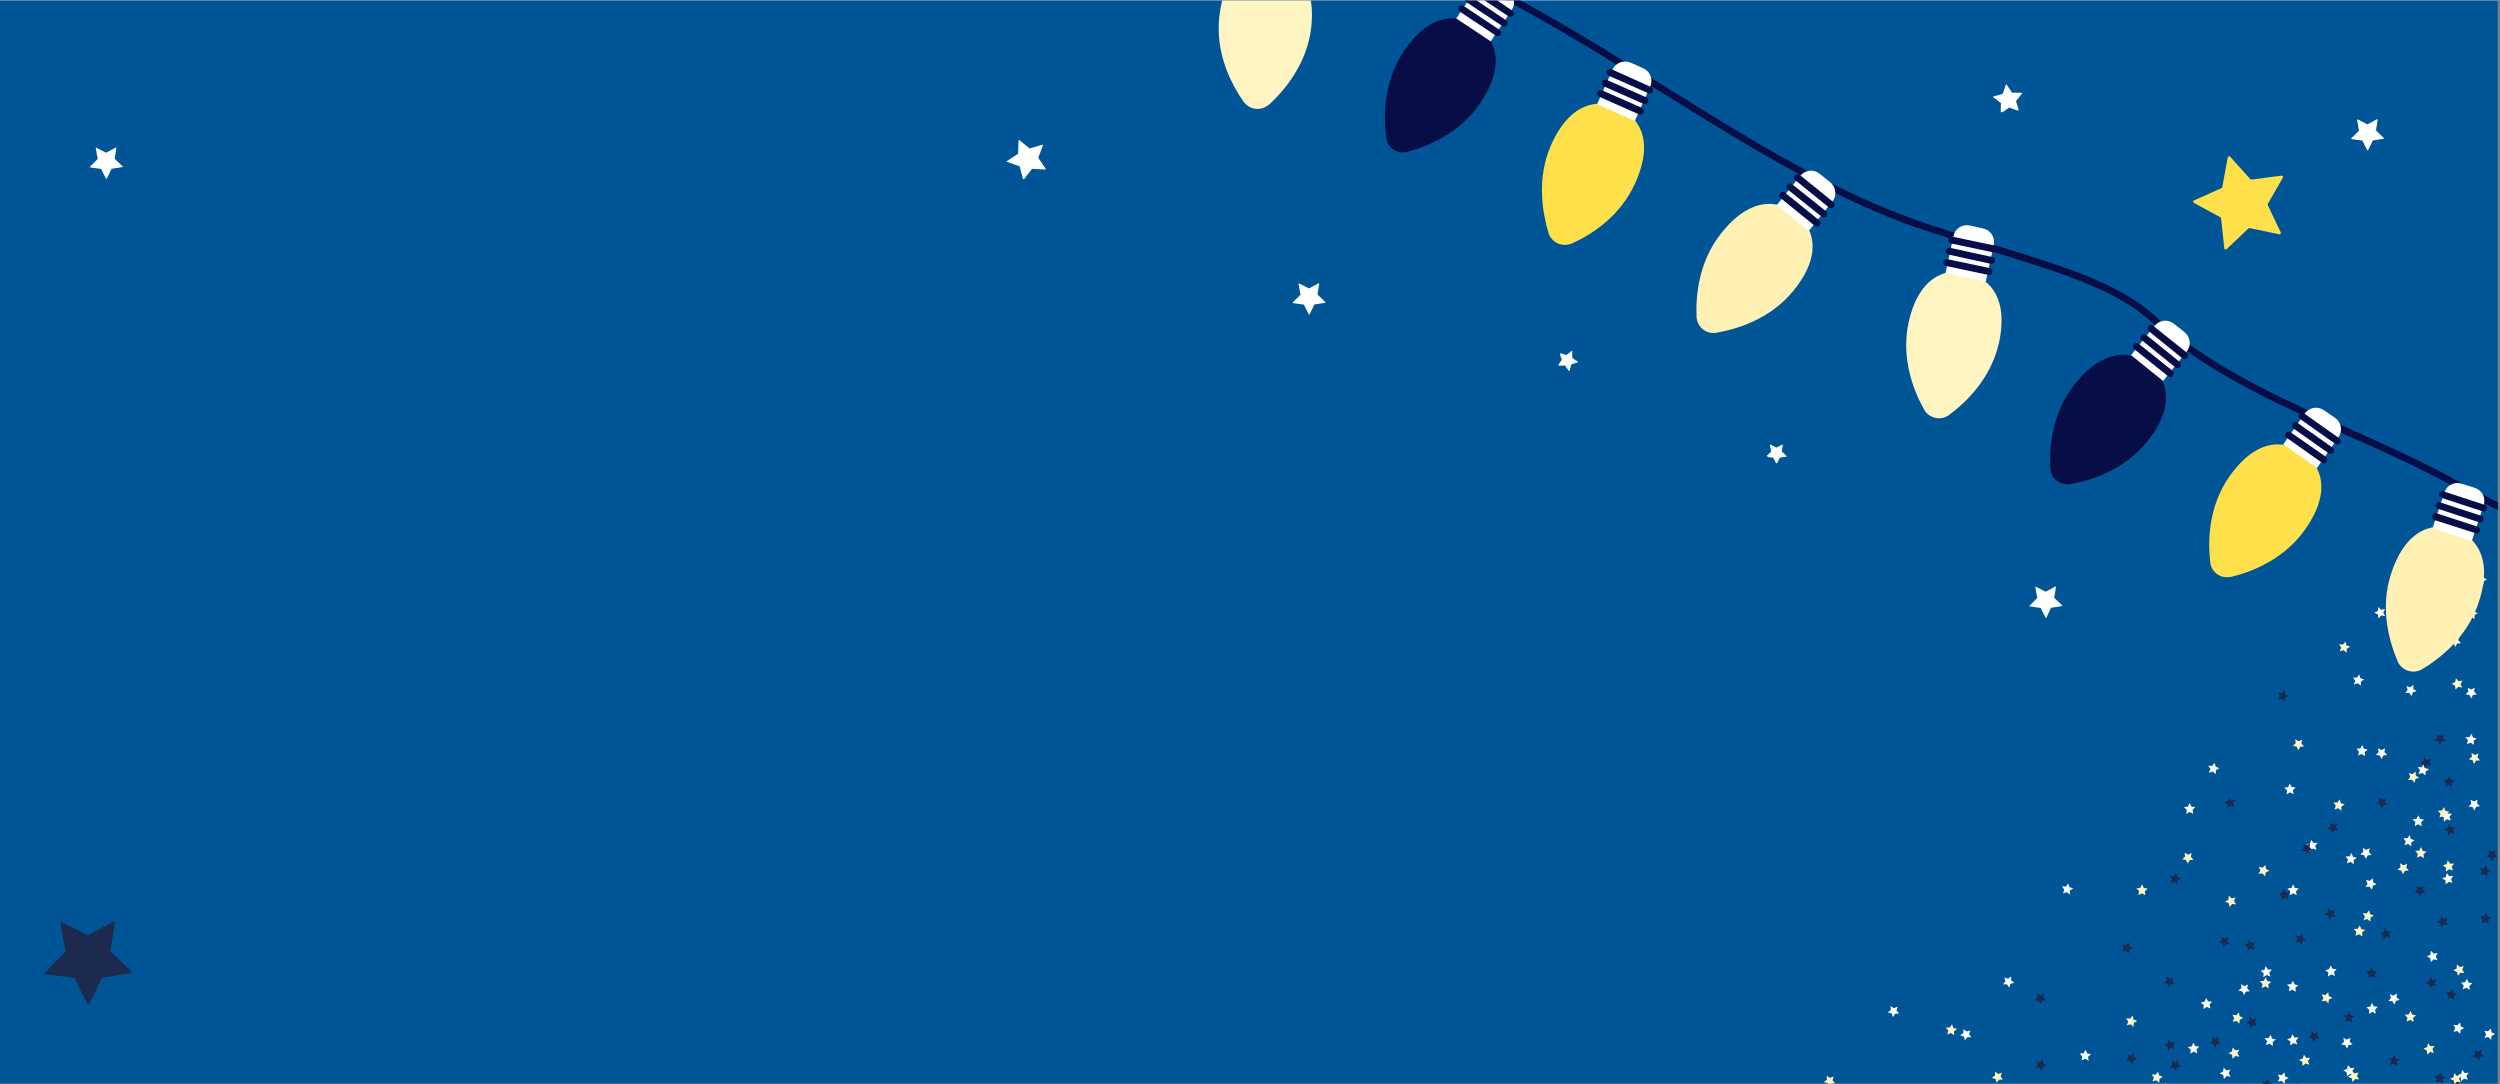 <svg xmlns="http://www.w3.org/2000/svg" xmlns:xlink="http://www.w3.org/1999/xlink" width="1199" zoomAndPan="magnify" viewBox="0 0 899.25 390" height="520" preserveAspectRatio="xMidYMid meet" version="1.0"><rect x="0" y="0" width="899.25" height="390" fill="#808080" stroke="none"/><defs><clipPath id="88716613ce"><path d="M 0 0.164 L 898.5 0.164 L 898.5 389.836 L 0 389.836 Z M 0 0.164 " clip-rule="nonzero"/></clipPath><clipPath id="40fdfad9f8"><path d="M 657.332 195 L 898.43 195 L 898.43 389.836 L 657.332 389.836 Z M 657.332 195 " clip-rule="nonzero"/></clipPath><clipPath id="62092015af"><path d="M 661.539 204.465 L 898.43 204.465 L 898.43 389.836 L 661.539 389.836 Z M 661.539 204.465 " clip-rule="nonzero"/></clipPath><clipPath id="fc45b8aa4e"><path d="M 655.191 218 L 893 218 L 893 389.836 L 655.191 389.836 Z M 655.191 218 " clip-rule="nonzero"/></clipPath><clipPath id="929eaacfa9"><path d="M 425 0.164 L 898.5 0.164 L 898.5 190 L 425 190 Z M 425 0.164 " clip-rule="nonzero"/></clipPath><clipPath id="973eb74d7a"><path d="M 431.109 -57.621 L 931.773 180.809 L 895.688 256.586 L 395.023 18.156 Z M 431.109 -57.621 " clip-rule="nonzero"/></clipPath><clipPath id="ed33d7479b"><path d="M 431.109 -57.621 L 931.773 180.809 L 895.688 256.586 L 395.023 18.156 Z M 431.109 -57.621 " clip-rule="nonzero"/></clipPath><clipPath id="9746041b38"><path d="M 438 0.164 L 472 0.164 L 472 40 L 438 40 Z M 438 0.164 " clip-rule="nonzero"/></clipPath><clipPath id="18ff9bf842"><path d="M 431.109 -57.621 L 931.773 180.809 L 895.688 256.586 L 395.023 18.156 Z M 431.109 -57.621 " clip-rule="nonzero"/></clipPath><clipPath id="a90a9bbbe7"><path d="M 431.109 -57.621 L 931.773 180.809 L 895.688 256.586 L 395.023 18.156 Z M 431.109 -57.621 " clip-rule="nonzero"/></clipPath><clipPath id="1f01b14b6c"><path d="M 498 6 L 539 6 L 539 55 L 498 55 Z M 498 6 " clip-rule="nonzero"/></clipPath><clipPath id="4a48aedd5d"><path d="M 431.109 -57.621 L 931.773 180.809 L 895.688 256.586 L 395.023 18.156 Z M 431.109 -57.621 " clip-rule="nonzero"/></clipPath><clipPath id="0b5f926aee"><path d="M 431.109 -57.621 L 931.773 180.809 L 895.688 256.586 L 395.023 18.156 Z M 431.109 -57.621 " clip-rule="nonzero"/></clipPath><clipPath id="5c4328a93e"><path d="M 523 0.164 L 545 0.164 L 545 15 L 523 15 Z M 523 0.164 " clip-rule="nonzero"/></clipPath><clipPath id="b5678ea6a0"><path d="M 431.109 -57.621 L 931.773 180.809 L 895.688 256.586 L 395.023 18.156 Z M 431.109 -57.621 " clip-rule="nonzero"/></clipPath><clipPath id="1def5f5712"><path d="M 431.109 -57.621 L 931.773 180.809 L 895.688 256.586 L 395.023 18.156 Z M 431.109 -57.621 " clip-rule="nonzero"/></clipPath><clipPath id="78accc3ee2"><path d="M 529 0.164 L 545 0.164 L 545 7 L 529 7 Z M 529 0.164 " clip-rule="nonzero"/></clipPath><clipPath id="6e3d5dbcc8"><path d="M 431.109 -57.621 L 931.773 180.809 L 895.688 256.586 L 395.023 18.156 Z M 431.109 -57.621 " clip-rule="nonzero"/></clipPath><clipPath id="7d19f0d228"><path d="M 431.109 -57.621 L 931.773 180.809 L 895.688 256.586 L 395.023 18.156 Z M 431.109 -57.621 " clip-rule="nonzero"/></clipPath><clipPath id="f31b156d75"><path d="M 526 0.164 L 543 0.164 L 543 10 L 526 10 Z M 526 0.164 " clip-rule="nonzero"/></clipPath><clipPath id="775c1dca9c"><path d="M 431.109 -57.621 L 931.773 180.809 L 895.688 256.586 L 395.023 18.156 Z M 431.109 -57.621 " clip-rule="nonzero"/></clipPath><clipPath id="98fee8e90c"><path d="M 431.109 -57.621 L 931.773 180.809 L 895.688 256.586 L 395.023 18.156 Z M 431.109 -57.621 " clip-rule="nonzero"/></clipPath><clipPath id="288aa4551c"><path d="M 524 1 L 540 1 L 540 13 L 524 13 Z M 524 1 " clip-rule="nonzero"/></clipPath><clipPath id="cd11b10a23"><path d="M 431.109 -57.621 L 931.773 180.809 L 895.688 256.586 L 395.023 18.156 Z M 431.109 -57.621 " clip-rule="nonzero"/></clipPath><clipPath id="9a1ffc86ef"><path d="M 431.109 -57.621 L 931.773 180.809 L 895.688 256.586 L 395.023 18.156 Z M 431.109 -57.621 " clip-rule="nonzero"/></clipPath><clipPath id="ca67e55f7c"><path d="M 554 37 L 592 37 L 592 89 L 554 89 Z M 554 37 " clip-rule="nonzero"/></clipPath><clipPath id="62ba85a89f"><path d="M 431.109 -57.621 L 931.773 180.809 L 895.688 256.586 L 395.023 18.156 Z M 431.109 -57.621 " clip-rule="nonzero"/></clipPath><clipPath id="e77e72c1ec"><path d="M 431.109 -57.621 L 931.773 180.809 L 895.688 256.586 L 395.023 18.156 Z M 431.109 -57.621 " clip-rule="nonzero"/></clipPath><clipPath id="b4b0ea4c66"><path d="M 574 22 L 595 22 L 595 44 L 574 44 Z M 574 22 " clip-rule="nonzero"/></clipPath><clipPath id="3a36296dc1"><path d="M 431.109 -57.621 L 931.773 180.809 L 895.688 256.586 L 395.023 18.156 Z M 431.109 -57.621 " clip-rule="nonzero"/></clipPath><clipPath id="08907ddbe0"><path d="M 431.109 -57.621 L 931.773 180.809 L 895.688 256.586 L 395.023 18.156 Z M 431.109 -57.621 " clip-rule="nonzero"/></clipPath><clipPath id="86229e5c5d"><path d="M 577 24 L 595 24 L 595 34 L 577 34 Z M 577 24 " clip-rule="nonzero"/></clipPath><clipPath id="5766c6edbb"><path d="M 431.109 -57.621 L 931.773 180.809 L 895.688 256.586 L 395.023 18.156 Z M 431.109 -57.621 " clip-rule="nonzero"/></clipPath><clipPath id="f07c5dd87f"><path d="M 431.109 -57.621 L 931.773 180.809 L 895.688 256.586 L 395.023 18.156 Z M 431.109 -57.621 " clip-rule="nonzero"/></clipPath><clipPath id="a8e97574e8"><path d="M 576 28 L 593 28 L 593 38 L 576 38 Z M 576 28 " clip-rule="nonzero"/></clipPath><clipPath id="08d4850dbd"><path d="M 431.109 -57.621 L 931.773 180.809 L 895.688 256.586 L 395.023 18.156 Z M 431.109 -57.621 " clip-rule="nonzero"/></clipPath><clipPath id="10cc042036"><path d="M 431.109 -57.621 L 931.773 180.809 L 895.688 256.586 L 395.023 18.156 Z M 431.109 -57.621 " clip-rule="nonzero"/></clipPath><clipPath id="ae73e417e2"><path d="M 574 32 L 592 32 L 592 42 L 574 42 Z M 574 32 " clip-rule="nonzero"/></clipPath><clipPath id="e5ed58a955"><path d="M 431.109 -57.621 L 931.773 180.809 L 895.688 256.586 L 395.023 18.156 Z M 431.109 -57.621 " clip-rule="nonzero"/></clipPath><clipPath id="b29553994f"><path d="M 431.109 -57.621 L 931.773 180.809 L 895.688 256.586 L 395.023 18.156 Z M 431.109 -57.621 " clip-rule="nonzero"/></clipPath><clipPath id="454d794ab1"><path d="M 610 73 L 652 73 L 652 120 L 610 120 Z M 610 73 " clip-rule="nonzero"/></clipPath><clipPath id="f536c64a2f"><path d="M 431.109 -57.621 L 931.773 180.809 L 895.688 256.586 L 395.023 18.156 Z M 431.109 -57.621 " clip-rule="nonzero"/></clipPath><clipPath id="59f9827f16"><path d="M 431.109 -57.621 L 931.773 180.809 L 895.688 256.586 L 395.023 18.156 Z M 431.109 -57.621 " clip-rule="nonzero"/></clipPath><clipPath id="4f6df82d1d"><path d="M 639 61 L 661 61 L 661 84 L 639 84 Z M 639 61 " clip-rule="nonzero"/></clipPath><clipPath id="45d599a3bf"><path d="M 431.109 -57.621 L 931.773 180.809 L 895.688 256.586 L 395.023 18.156 Z M 431.109 -57.621 " clip-rule="nonzero"/></clipPath><clipPath id="8521d17f29"><path d="M 431.109 -57.621 L 931.773 180.809 L 895.688 256.586 L 395.023 18.156 Z M 431.109 -57.621 " clip-rule="nonzero"/></clipPath><clipPath id="4d3539bcc6"><path d="M 645 62 L 660 62 L 660 75 L 645 75 Z M 645 62 " clip-rule="nonzero"/></clipPath><clipPath id="ac5d475f12"><path d="M 431.109 -57.621 L 931.773 180.809 L 895.688 256.586 L 395.023 18.156 Z M 431.109 -57.621 " clip-rule="nonzero"/></clipPath><clipPath id="3f1c856416"><path d="M 431.109 -57.621 L 931.773 180.809 L 895.688 256.586 L 395.023 18.156 Z M 431.109 -57.621 " clip-rule="nonzero"/></clipPath><clipPath id="5f12cae1a5"><path d="M 642 65 L 658 65 L 658 79 L 642 79 Z M 642 65 " clip-rule="nonzero"/></clipPath><clipPath id="8da0f27417"><path d="M 431.109 -57.621 L 931.773 180.809 L 895.688 256.586 L 395.023 18.156 Z M 431.109 -57.621 " clip-rule="nonzero"/></clipPath><clipPath id="c72e148ad8"><path d="M 431.109 -57.621 L 931.773 180.809 L 895.688 256.586 L 395.023 18.156 Z M 431.109 -57.621 " clip-rule="nonzero"/></clipPath><clipPath id="f89d9479d9"><path d="M 640 69 L 655 69 L 655 82 L 640 82 Z M 640 69 " clip-rule="nonzero"/></clipPath><clipPath id="e6d0e2024a"><path d="M 431.109 -57.621 L 931.773 180.809 L 895.688 256.586 L 395.023 18.156 Z M 431.109 -57.621 " clip-rule="nonzero"/></clipPath><clipPath id="12c46dfe33"><path d="M 431.109 -57.621 L 931.773 180.809 L 895.688 256.586 L 395.023 18.156 Z M 431.109 -57.621 " clip-rule="nonzero"/></clipPath><clipPath id="5e03f684ac"><path d="M 685 97 L 720 97 L 720 151 L 685 151 Z M 685 97 " clip-rule="nonzero"/></clipPath><clipPath id="b1f3a440ca"><path d="M 431.109 -57.621 L 931.773 180.809 L 895.688 256.586 L 395.023 18.156 Z M 431.109 -57.621 " clip-rule="nonzero"/></clipPath><clipPath id="ffd68e0e5c"><path d="M 431.109 -57.621 L 931.773 180.809 L 895.688 256.586 L 395.023 18.156 Z M 431.109 -57.621 " clip-rule="nonzero"/></clipPath><clipPath id="4d31129f02"><path d="M 699 81 L 718 81 L 718 102 L 699 102 Z M 699 81 " clip-rule="nonzero"/></clipPath><clipPath id="7064a4e269"><path d="M 431.109 -57.621 L 931.773 180.809 L 895.688 256.586 L 395.023 18.156 Z M 431.109 -57.621 " clip-rule="nonzero"/></clipPath><clipPath id="dbd3cb636b"><path d="M 431.109 -57.621 L 931.773 180.809 L 895.688 256.586 L 395.023 18.156 Z M 431.109 -57.621 " clip-rule="nonzero"/></clipPath><clipPath id="f699c99219"><path d="M 700 85 L 719 85 L 719 91 L 700 91 Z M 700 85 " clip-rule="nonzero"/></clipPath><clipPath id="6b0e51ce39"><path d="M 431.109 -57.621 L 931.773 180.809 L 895.688 256.586 L 395.023 18.156 Z M 431.109 -57.621 " clip-rule="nonzero"/></clipPath><clipPath id="b594dd3ab8"><path d="M 431.109 -57.621 L 931.773 180.809 L 895.688 256.586 L 395.023 18.156 Z M 431.109 -57.621 " clip-rule="nonzero"/></clipPath><clipPath id="531ee7bea0"><path d="M 699 89 L 718 89 L 718 95 L 699 95 Z M 699 89 " clip-rule="nonzero"/></clipPath><clipPath id="4c73e6b315"><path d="M 431.109 -57.621 L 931.773 180.809 L 895.688 256.586 L 395.023 18.156 Z M 431.109 -57.621 " clip-rule="nonzero"/></clipPath><clipPath id="6f1e96d56c"><path d="M 431.109 -57.621 L 931.773 180.809 L 895.688 256.586 L 395.023 18.156 Z M 431.109 -57.621 " clip-rule="nonzero"/></clipPath><clipPath id="2691055587"><path d="M 699 93 L 717 93 L 717 99 L 699 99 Z M 699 93 " clip-rule="nonzero"/></clipPath><clipPath id="01c1a08eb8"><path d="M 431.109 -57.621 L 931.773 180.809 L 895.688 256.586 L 395.023 18.156 Z M 431.109 -57.621 " clip-rule="nonzero"/></clipPath><clipPath id="b7800d6935"><path d="M 431.109 -57.621 L 931.773 180.809 L 895.688 256.586 L 395.023 18.156 Z M 431.109 -57.621 " clip-rule="nonzero"/></clipPath><clipPath id="1418293d6f"><path d="M 737 127 L 780 127 L 780 175 L 737 175 Z M 737 127 " clip-rule="nonzero"/></clipPath><clipPath id="a7a4be088c"><path d="M 431.109 -57.621 L 931.773 180.809 L 895.688 256.586 L 395.023 18.156 Z M 431.109 -57.621 " clip-rule="nonzero"/></clipPath><clipPath id="709dbb48c9"><path d="M 431.109 -57.621 L 931.773 180.809 L 895.688 256.586 L 395.023 18.156 Z M 431.109 -57.621 " clip-rule="nonzero"/></clipPath><clipPath id="d2c39477c9"><path d="M 766 115 L 788 115 L 788 138 L 766 138 Z M 766 115 " clip-rule="nonzero"/></clipPath><clipPath id="4632aaad70"><path d="M 431.109 -57.621 L 931.773 180.809 L 895.688 256.586 L 395.023 18.156 Z M 431.109 -57.621 " clip-rule="nonzero"/></clipPath><clipPath id="0dcaf5c68f"><path d="M 431.109 -57.621 L 931.773 180.809 L 895.688 256.586 L 395.023 18.156 Z M 431.109 -57.621 " clip-rule="nonzero"/></clipPath><clipPath id="d0bbc89625"><path d="M 772 116 L 788 116 L 788 130 L 772 130 Z M 772 116 " clip-rule="nonzero"/></clipPath><clipPath id="b1b075e297"><path d="M 431.109 -57.621 L 931.773 180.809 L 895.688 256.586 L 395.023 18.156 Z M 431.109 -57.621 " clip-rule="nonzero"/></clipPath><clipPath id="88482b2295"><path d="M 431.109 -57.621 L 931.773 180.809 L 895.688 256.586 L 395.023 18.156 Z M 431.109 -57.621 " clip-rule="nonzero"/></clipPath><clipPath id="c2754ef034"><path d="M 769 120 L 785 120 L 785 133 L 769 133 Z M 769 120 " clip-rule="nonzero"/></clipPath><clipPath id="b7c1b14d6d"><path d="M 431.109 -57.621 L 931.773 180.809 L 895.688 256.586 L 395.023 18.156 Z M 431.109 -57.621 " clip-rule="nonzero"/></clipPath><clipPath id="5a7ce13043"><path d="M 431.109 -57.621 L 931.773 180.809 L 895.688 256.586 L 395.023 18.156 Z M 431.109 -57.621 " clip-rule="nonzero"/></clipPath><clipPath id="afa385925f"><path d="M 767 123 L 782 123 L 782 136 L 767 136 Z M 767 123 " clip-rule="nonzero"/></clipPath><clipPath id="cd71a399d6"><path d="M 431.109 -57.621 L 931.773 180.809 L 895.688 256.586 L 395.023 18.156 Z M 431.109 -57.621 " clip-rule="nonzero"/></clipPath><clipPath id="0d07a67b76"><path d="M 431.109 -57.621 L 931.773 180.809 L 895.688 256.586 L 395.023 18.156 Z M 431.109 -57.621 " clip-rule="nonzero"/></clipPath><clipPath id="6c5582c71d"><path d="M 794 159 L 835 159 L 835 208 L 794 208 Z M 794 159 " clip-rule="nonzero"/></clipPath><clipPath id="535e8e0413"><path d="M 431.109 -57.621 L 931.773 180.809 L 895.688 256.586 L 395.023 18.156 Z M 431.109 -57.621 " clip-rule="nonzero"/></clipPath><clipPath id="5c72b73e1d"><path d="M 431.109 -57.621 L 931.773 180.809 L 895.688 256.586 L 395.023 18.156 Z M 431.109 -57.621 " clip-rule="nonzero"/></clipPath><clipPath id="25244b4faf"><path d="M 821 146 L 843 146 L 843 169 L 821 169 Z M 821 146 " clip-rule="nonzero"/></clipPath><clipPath id="2e86bc17ac"><path d="M 431.109 -57.621 L 931.773 180.809 L 895.688 256.586 L 395.023 18.156 Z M 431.109 -57.621 " clip-rule="nonzero"/></clipPath><clipPath id="a2a2999911"><path d="M 431.109 -57.621 L 931.773 180.809 L 895.688 256.586 L 395.023 18.156 Z M 431.109 -57.621 " clip-rule="nonzero"/></clipPath><clipPath id="927676ce49"><path d="M 826 148 L 842 148 L 842 160 L 826 160 Z M 826 148 " clip-rule="nonzero"/></clipPath><clipPath id="6e12f9ca04"><path d="M 431.109 -57.621 L 931.773 180.809 L 895.688 256.586 L 395.023 18.156 Z M 431.109 -57.621 " clip-rule="nonzero"/></clipPath><clipPath id="c750e77eeb"><path d="M 431.109 -57.621 L 931.773 180.809 L 895.688 256.586 L 395.023 18.156 Z M 431.109 -57.621 " clip-rule="nonzero"/></clipPath><clipPath id="5c528dbe70"><path d="M 824 151 L 840 151 L 840 164 L 824 164 Z M 824 151 " clip-rule="nonzero"/></clipPath><clipPath id="fce05697d1"><path d="M 431.109 -57.621 L 931.773 180.809 L 895.688 256.586 L 395.023 18.156 Z M 431.109 -57.621 " clip-rule="nonzero"/></clipPath><clipPath id="855e8e38b0"><path d="M 431.109 -57.621 L 931.773 180.809 L 895.688 256.586 L 395.023 18.156 Z M 431.109 -57.621 " clip-rule="nonzero"/></clipPath><clipPath id="7018743f23"><path d="M 821 155 L 838 155 L 838 167 L 821 167 Z M 821 155 " clip-rule="nonzero"/></clipPath><clipPath id="67e4ad9c1d"><path d="M 431.109 -57.621 L 931.773 180.809 L 895.688 256.586 L 395.023 18.156 Z M 431.109 -57.621 " clip-rule="nonzero"/></clipPath><clipPath id="2ee271a275"><path d="M 431.109 -57.621 L 931.773 180.809 L 895.688 256.586 L 395.023 18.156 Z M 431.109 -57.621 " clip-rule="nonzero"/></clipPath><clipPath id="8170ab6ab4"><path d="M 858 189 L 894 189 L 894 242 L 858 242 Z M 858 189 " clip-rule="nonzero"/></clipPath><clipPath id="f6cac3822e"><path d="M 431.109 -57.621 L 931.773 180.809 L 895.688 256.586 L 395.023 18.156 Z M 431.109 -57.621 " clip-rule="nonzero"/></clipPath><clipPath id="dc5f9a9bab"><path d="M 431.109 -57.621 L 931.773 180.809 L 895.688 256.586 L 395.023 18.156 Z M 431.109 -57.621 " clip-rule="nonzero"/></clipPath><clipPath id="786639a5e5"><path d="M 875 173 L 894 173 L 894 195 L 875 195 Z M 875 173 " clip-rule="nonzero"/></clipPath><clipPath id="e315d586e8"><path d="M 431.109 -57.621 L 931.773 180.809 L 895.688 256.586 L 395.023 18.156 Z M 431.109 -57.621 " clip-rule="nonzero"/></clipPath><clipPath id="bafeb27971"><path d="M 431.109 -57.621 L 931.773 180.809 L 895.688 256.586 L 395.023 18.156 Z M 431.109 -57.621 " clip-rule="nonzero"/></clipPath><clipPath id="0ad0b6cfa1"><path d="M 877 176 L 895 176 L 895 184 L 877 184 Z M 877 176 " clip-rule="nonzero"/></clipPath><clipPath id="40872d0d6a"><path d="M 431.109 -57.621 L 931.773 180.809 L 895.688 256.586 L 395.023 18.156 Z M 431.109 -57.621 " clip-rule="nonzero"/></clipPath><clipPath id="d028e2bd60"><path d="M 431.109 -57.621 L 931.773 180.809 L 895.688 256.586 L 395.023 18.156 Z M 431.109 -57.621 " clip-rule="nonzero"/></clipPath><clipPath id="a883c3c0d4"><path d="M 876 180 L 894 180 L 894 188 L 876 188 Z M 876 180 " clip-rule="nonzero"/></clipPath><clipPath id="f8de3c70bc"><path d="M 431.109 -57.621 L 931.773 180.809 L 895.688 256.586 L 395.023 18.156 Z M 431.109 -57.621 " clip-rule="nonzero"/></clipPath><clipPath id="4f8b42953d"><path d="M 431.109 -57.621 L 931.773 180.809 L 895.688 256.586 L 395.023 18.156 Z M 431.109 -57.621 " clip-rule="nonzero"/></clipPath><clipPath id="7531657ef4"><path d="M 874 184 L 893 184 L 893 192 L 874 192 Z M 874 184 " clip-rule="nonzero"/></clipPath><clipPath id="fccd642c54"><path d="M 431.109 -57.621 L 931.773 180.809 L 895.688 256.586 L 395.023 18.156 Z M 431.109 -57.621 " clip-rule="nonzero"/></clipPath><clipPath id="0d9c0cdc17"><path d="M 431.109 -57.621 L 931.773 180.809 L 895.688 256.586 L 395.023 18.156 Z M 431.109 -57.621 " clip-rule="nonzero"/></clipPath><clipPath id="c1c302f26e"><path d="M 788 56 L 822 56 L 822 90 L 788 90 Z M 788 56 " clip-rule="nonzero"/></clipPath><clipPath id="f582e1a71a"><path d="M 787.938 89.07 L 789.793 55.398 L 821.969 57.176 L 820.113 90.844 Z M 787.938 89.07 " clip-rule="nonzero"/></clipPath><clipPath id="eec1db162f"><path d="M 787.938 89.07 L 789.793 55.398 L 821.969 57.176 L 820.113 90.844 Z M 787.938 89.07 " clip-rule="nonzero"/></clipPath><clipPath id="74bc802f20"><path d="M 716 30 L 728 30 L 728 41 L 716 41 Z M 716 30 " clip-rule="nonzero"/></clipPath><clipPath id="14a983f4e0"><path d="M 716.461 30.93 L 726.887 29.758 L 727.977 39.438 L 717.551 40.613 Z M 716.461 30.93 " clip-rule="nonzero"/></clipPath><clipPath id="e341bdcd30"><path d="M 716.461 30.93 L 726.887 29.758 L 727.977 39.438 L 717.551 40.613 Z M 716.461 30.93 " clip-rule="nonzero"/></clipPath><clipPath id="d7386d5c8f"><path d="M 635 159 L 643 159 L 643 167 L 635 167 Z M 635 159 " clip-rule="nonzero"/></clipPath><clipPath id="9d4c10e8b5"><path d="M 638.312 157.699 L 644.348 162.141 L 640.348 167.574 L 634.312 163.133 Z M 638.312 157.699 " clip-rule="nonzero"/></clipPath><clipPath id="4a14879fe9"><path d="M 638.312 157.699 L 644.348 162.141 L 640.348 167.574 L 634.312 163.133 Z M 638.312 157.699 " clip-rule="nonzero"/></clipPath><clipPath id="1072885ffb"><path d="M 560 126 L 568 126 L 568 134 L 560 134 Z M 560 126 " clip-rule="nonzero"/></clipPath><clipPath id="befd4c6e52"><path d="M 568.172 126.625 L 567.012 134.027 L 560.352 132.984 L 561.512 125.578 Z M 568.172 126.625 " clip-rule="nonzero"/></clipPath><clipPath id="c686d52689"><path d="M 568.172 126.625 L 567.012 134.027 L 560.352 132.984 L 561.512 125.578 Z M 568.172 126.625 " clip-rule="nonzero"/></clipPath><clipPath id="b5fc98682b"><path d="M 845 42 L 858 42 L 858 55 L 845 55 Z M 845 42 " clip-rule="nonzero"/></clipPath><clipPath id="36cf8d6fa2"><path d="M 850.492 39.449 L 860.148 46.559 L 853.488 55.609 L 843.832 48.504 Z M 850.492 39.449 " clip-rule="nonzero"/></clipPath><clipPath id="5627d7e9fc"><path d="M 850.492 39.449 L 860.148 46.559 L 853.488 55.609 L 843.832 48.504 Z M 850.492 39.449 " clip-rule="nonzero"/></clipPath><clipPath id="70cdd5862f"><path d="M 464 101 L 477 101 L 477 114 L 464 114 Z M 464 101 " clip-rule="nonzero"/></clipPath><clipPath id="1c17012d59"><path d="M 469.754 98.461 L 479.414 105.566 L 472.75 114.621 L 463.094 107.516 Z M 469.754 98.461 " clip-rule="nonzero"/></clipPath><clipPath id="747e8cfdad"><path d="M 469.754 98.461 L 479.414 105.566 L 472.75 114.621 L 463.094 107.516 Z M 469.754 98.461 " clip-rule="nonzero"/></clipPath><clipPath id="bbe5d1eac1"><path d="M 729 210 L 742 210 L 742 223 L 729 223 Z M 729 210 " clip-rule="nonzero"/></clipPath><clipPath id="746d87fc7b"><path d="M 734.762 207.555 L 744.418 214.66 L 737.758 223.715 L 728.102 216.609 Z M 734.762 207.555 " clip-rule="nonzero"/></clipPath><clipPath id="cdc7a9244e"><path d="M 734.762 207.555 L 744.418 214.66 L 737.758 223.715 L 728.102 216.609 Z M 734.762 207.555 " clip-rule="nonzero"/></clipPath><clipPath id="60d3c1164e"><path d="M 32 53 L 45 53 L 45 65 L 32 65 Z M 32 53 " clip-rule="nonzero"/></clipPath><clipPath id="76648048c7"><path d="M 37.105 49.652 L 46.762 56.758 L 40.098 65.812 L 30.441 58.703 Z M 37.105 49.652 " clip-rule="nonzero"/></clipPath><clipPath id="b2d6f0f75a"><path d="M 37.105 49.652 L 46.762 56.758 L 40.098 65.812 L 30.441 58.703 Z M 37.105 49.652 " clip-rule="nonzero"/></clipPath><clipPath id="3444da96c8"><path d="M 16 331 L 48 331 L 48 362 L 16 362 Z M 16 331 " clip-rule="nonzero"/></clipPath><clipPath id="090f75f305"><path d="M 28.762 322.449 L 54.109 341.105 L 36.344 365.246 L 10.996 346.594 Z M 28.762 322.449 " clip-rule="nonzero"/></clipPath><clipPath id="4f133a2d39"><path d="M 28.762 322.449 L 54.109 341.105 L 36.344 365.246 L 10.996 346.594 Z M 28.762 322.449 " clip-rule="nonzero"/></clipPath><clipPath id="28d993ff23"><path d="M 362 50 L 377 50 L 377 65 L 362 65 Z M 362 50 " clip-rule="nonzero"/></clipPath><clipPath id="e62a3c9b7e"><path d="M 360.035 53.227 L 373.074 47.504 L 378.496 59.852 L 365.461 65.578 Z M 360.035 53.227 " clip-rule="nonzero"/></clipPath><clipPath id="ddd588e062"><path d="M 360.035 53.227 L 373.074 47.504 L 378.496 59.852 L 365.461 65.578 Z M 360.035 53.227 " clip-rule="nonzero"/></clipPath></defs><g clip-path="url(#88716613ce)"><path fill="#ffffff" d="M 0 0.164 L 898.5 0.164 L 898.5 389.836 L 0 389.836 Z M 0 0.164 " fill-opacity="1" fill-rule="nonzero"/><path fill="#005596" d="M 0 0.164 L 898.5 0.164 L 898.5 389.836 L 0 389.836 Z M 0 0.164 " fill-opacity="1" fill-rule="nonzero"/></g><g clip-path="url(#40fdfad9f8)"><path fill="#ffffff" d="M 864.859 436.492 L 864.145 435.258 L 863.598 436.578 L 862.203 436.875 L 863.289 437.801 L 863.145 439.223 L 864.359 438.473 L 865.668 439.051 L 865.332 437.664 L 866.285 436.602 Z M 878.309 438.777 L 877.422 439.895 L 875.996 439.797 L 876.785 440.984 L 876.254 442.312 L 877.629 441.93 L 878.723 442.844 L 878.785 441.418 L 879.992 440.66 L 878.656 440.16 Z M 897.422 440.855 L 897.938 439.523 L 896.57 439.926 L 895.461 439.023 L 895.418 440.453 L 894.223 441.227 L 895.562 441.707 L 895.934 443.086 L 896.801 441.957 L 898.227 442.035 Z M 885.879 355.879 L 887.18 355.289 L 888.402 356.02 L 888.242 354.605 L 889.316 353.664 L 887.918 353.383 L 887.359 352.066 L 886.656 353.309 L 885.234 353.434 L 886.199 354.488 Z M 885.117 370.469 L 886.391 369.828 L 885.109 369.207 L 884.895 367.797 L 883.906 368.82 L 882.496 368.59 L 883.168 369.848 L 882.512 371.117 L 883.918 370.867 L 884.918 371.883 Z M 895.035 373.016 L 896.055 374.016 L 896.23 372.598 L 897.496 371.941 L 896.203 371.336 L 895.969 369.93 L 894.996 370.969 L 893.582 370.758 L 894.273 372.008 L 893.637 373.285 Z M 885.234 388.914 L 886.332 387.996 L 887.703 388.379 L 887.172 387.055 L 887.957 385.863 L 886.535 385.965 L 885.645 384.848 L 885.301 386.23 L 883.965 386.73 L 885.176 387.488 Z M 891.922 401.902 L 890.68 402.605 L 889.398 401.98 L 889.684 403.379 L 888.695 404.406 L 890.113 404.566 L 890.785 405.828 L 891.375 404.527 L 892.777 404.277 L 891.727 403.312 Z M 887.113 408.059 L 886.281 406.902 L 885.871 408.27 L 884.512 408.707 L 885.684 409.52 L 885.68 410.945 L 886.816 410.082 L 888.172 410.527 L 887.703 409.18 L 888.543 408.027 Z M 861.426 399.312 L 861.891 397.965 L 860.535 398.418 L 859.398 397.559 L 859.41 398.984 L 858.242 399.805 L 859.602 400.234 L 860.02 401.598 L 860.848 400.438 L 862.277 400.461 Z M 859.648 417.312 L 858.289 417.746 L 857.164 416.871 L 857.152 418.301 L 855.977 419.105 L 857.332 419.551 L 857.73 420.922 L 858.574 419.77 L 860.004 419.812 L 859.168 418.656 Z M 830.461 412.027 L 829.391 412.969 L 828.004 412.617 L 828.57 413.93 L 827.809 415.141 L 829.23 415.008 L 830.148 416.102 L 830.461 414.711 L 831.785 414.18 L 830.555 413.449 Z M 843.191 435.523 L 842.242 434.457 L 841.973 435.859 L 840.664 436.43 L 841.914 437.121 L 842.055 438.543 L 843.098 437.566 L 844.492 437.871 L 843.883 436.582 L 844.605 435.348 Z M 887.344 267.652 L 888.672 267.121 L 889.859 267.914 L 889.766 266.488 L 890.887 265.605 L 889.504 265.254 L 889.012 263.914 L 888.25 265.121 L 886.82 265.18 L 887.734 266.277 Z M 889.93 288.312 L 888.645 287.688 L 888.934 289.09 L 887.941 290.117 L 889.363 290.273 L 890.035 291.535 L 890.625 290.234 L 892.031 289.984 L 890.977 289.02 L 891.172 287.605 Z M 879.055 294.078 L 879.016 295.508 L 880.172 294.672 L 881.52 295.148 L 881.078 293.789 L 881.949 292.656 L 880.523 292.656 L 879.715 291.48 L 879.27 292.836 L 877.902 293.238 Z M 870.879 295.758 L 871.91 294.773 L 870.5 294.551 L 869.883 293.266 L 869.238 294.535 L 867.82 294.727 L 868.832 295.734 L 868.578 297.141 L 869.848 296.488 L 871.105 297.164 Z M 881 315.156 L 880.105 314.043 L 879.766 315.43 L 878.43 315.934 L 879.645 316.688 L 879.715 318.113 L 880.805 317.191 L 882.184 317.562 L 881.641 316.242 L 882.426 315.047 Z M 853.207 319.988 L 853.508 318.594 L 854.828 318.051 L 853.594 317.332 L 853.484 315.91 L 852.422 316.859 L 851.035 316.523 L 851.609 317.828 L 850.863 319.043 L 852.281 318.898 Z M 876.133 344.062 L 876.812 342.809 L 875.402 343.031 L 874.418 341.996 L 874.195 343.406 L 872.91 344.023 L 874.18 344.668 L 874.367 346.086 L 875.379 345.078 L 876.781 345.336 Z M 860.531 360.129 L 861.281 361.344 L 861.789 360.008 L 863.176 359.672 L 862.062 358.773 L 862.168 357.352 L 860.973 358.133 L 859.652 357.594 L 860.027 358.969 L 859.102 360.062 Z M 853.863 362 L 853.18 360.75 L 852.602 362.055 L 851.199 362.32 L 852.262 363.27 L 852.082 364.688 L 853.312 363.973 L 854.605 364.578 L 854.305 363.184 L 855.285 362.145 Z M 843.547 375.902 L 844.18 377.18 L 844.809 375.898 L 846.219 375.691 L 845.195 374.699 L 845.434 373.293 L 844.172 373.957 L 842.91 373.297 L 843.152 374.703 L 842.133 375.699 Z M 845.465 384.207 L 844.559 383.102 L 844.23 384.492 L 842.902 385.008 L 844.121 385.75 L 844.203 387.172 L 845.285 386.242 L 846.664 386.605 L 846.113 385.289 L 846.887 384.09 Z M 825.309 373.188 L 824.496 372.016 L 824.059 373.375 L 822.691 373.781 L 823.848 374.617 L 823.812 376.047 L 824.965 375.203 L 826.312 375.676 L 825.867 374.32 L 826.734 373.188 Z M 821.719 385.727 L 820.723 386.75 L 819.316 386.512 L 819.98 387.773 L 819.32 389.039 L 820.727 388.797 L 821.723 389.816 L 821.926 388.402 L 823.207 387.77 L 821.926 387.141 Z M 808.043 393.188 L 807.246 392.004 L 806.793 393.355 L 805.418 393.746 L 806.562 394.598 L 806.512 396.023 L 807.676 395.199 L 809.016 395.691 L 808.59 394.328 L 809.469 393.203 Z M 872.797 398.148 L 871.934 399.289 L 870.508 399.223 L 871.32 400.395 L 870.816 401.73 L 872.188 401.316 L 873.301 402.207 L 873.328 400.781 L 874.52 399.996 L 873.172 399.527 Z M 804.562 425.867 L 803.203 426.293 L 802.078 425.414 L 802.062 426.84 L 800.875 427.633 L 802.227 428.094 L 802.621 429.465 L 803.473 428.32 L 804.898 428.371 L 804.07 427.207 Z M 790.293 399.48 L 789.621 398.219 L 789.027 399.516 L 787.621 399.762 L 788.672 400.727 L 788.473 402.141 L 789.715 401.441 L 790.996 402.066 L 790.715 400.668 L 791.707 399.645 Z M 774.016 427.23 L 773.078 428.305 L 771.66 428.141 L 772.391 429.367 L 771.793 430.664 L 773.184 430.348 L 774.238 431.316 L 774.363 429.895 L 775.609 429.191 L 774.297 428.633 Z M 825.992 425.035 L 824.949 426.012 L 823.555 425.707 L 824.164 426.996 L 823.441 428.23 L 824.855 428.055 L 825.805 429.121 L 826.074 427.719 L 827.383 427.145 L 826.133 426.457 Z M 813.473 431.598 L 812.707 430.391 L 812.219 431.734 L 810.836 432.09 L 811.961 432.969 L 811.871 434.395 L 813.059 433.598 L 814.383 434.121 L 813.992 432.75 L 814.902 431.648 Z M 714.684 442.734 L 713.512 443.547 L 712.176 443.039 L 712.586 444.406 L 711.691 445.516 L 713.117 445.551 L 713.898 446.746 L 714.371 445.398 L 715.75 445.027 L 714.617 444.16 Z M 725.906 435.852 L 725.047 434.711 L 724.664 436.086 L 723.316 436.551 L 724.504 437.34 L 724.527 438.77 L 725.645 437.879 L 727.012 438.297 L 726.512 436.961 L 727.332 435.789 Z M 739.219 440.883 L 737.922 441.484 L 736.695 440.758 L 736.867 442.176 L 735.797 443.121 L 737.195 443.395 L 737.766 444.703 L 738.461 443.453 L 739.883 443.32 L 738.906 442.273 Z M 740.379 414.562 L 738.996 414.914 L 737.922 413.973 L 737.832 415.398 L 736.605 416.129 L 737.934 416.656 L 738.25 418.051 L 739.16 416.949 L 740.582 417.078 L 739.82 415.875 Z M 736.621 405.242 L 737.145 406.57 L 737.879 405.348 L 739.305 405.266 L 738.371 404.184 L 738.73 402.805 L 737.414 403.359 L 736.215 402.59 L 736.336 404.012 L 735.23 404.918 Z M 757.305 410.855 L 758.547 410.145 L 759.832 410.766 L 759.543 409.371 L 760.527 408.34 L 759.109 408.184 L 758.434 406.926 L 757.848 408.227 L 756.441 408.48 L 757.5 409.441 Z M 761.383 391.172 L 760.605 389.973 L 760.129 391.32 L 758.746 391.688 L 759.879 392.559 L 759.805 393.984 L 760.98 393.176 L 762.316 393.688 L 761.91 392.32 L 762.809 391.211 Z M 778.918 389.562 L 777.824 390.48 L 776.449 390.102 L 776.984 391.426 L 776.195 392.613 L 777.621 392.516 L 778.512 393.633 L 778.855 392.246 L 780.191 391.746 L 778.98 390.992 Z M 787.848 378.996 L 789.086 378.281 L 790.375 378.895 L 790.078 377.5 L 791.059 376.465 L 789.641 376.312 L 788.957 375.059 L 788.379 376.363 L 786.973 376.625 L 788.035 377.578 Z M 802.328 387.258 L 801.629 386.012 L 802.262 384.73 L 800.863 385.008 L 799.84 384.012 L 799.672 385.426 L 798.406 386.094 L 799.703 386.691 L 799.945 388.098 L 800.914 387.051 Z M 806.586 356.621 L 807.148 357.93 L 807.848 356.688 L 809.27 356.559 L 808.301 355.508 L 808.621 354.117 L 807.32 354.711 L 806.094 353.98 L 806.262 355.398 L 805.184 356.34 Z M 814.133 351.508 L 815.32 350.715 L 816.645 351.242 L 816.258 349.871 L 817.168 348.77 L 815.742 348.715 L 814.98 347.512 L 814.488 348.848 L 813.102 349.199 L 814.223 350.082 Z M 839.047 348.504 L 838.309 347.281 L 837.785 348.609 L 836.398 348.934 L 837.5 349.84 L 837.379 351.266 L 838.578 350.496 L 839.895 351.047 L 839.535 349.668 L 840.469 348.59 Z M 825.469 319.391 L 824.836 318.113 L 824.207 319.395 L 822.793 319.602 L 823.816 320.598 L 823.578 322.004 L 824.84 321.34 L 826.102 322 L 825.859 320.594 L 826.883 319.594 Z M 845.875 306.832 L 845.098 308.031 L 843.672 308.066 L 844.57 309.176 L 844.16 310.547 L 845.496 310.035 L 846.672 310.844 L 846.598 309.418 L 847.73 308.551 L 846.352 308.18 Z M 851.648 307.672 L 853.07 307.543 L 852.102 306.492 L 852.418 305.098 L 851.121 305.695 L 849.895 304.969 L 850.059 306.387 L 848.988 307.328 L 850.391 307.605 L 850.953 308.918 Z M 866.789 300.387 L 865.938 301.531 L 864.508 301.477 L 865.332 302.641 L 864.84 303.98 L 866.203 303.559 L 867.324 304.441 L 867.344 303.016 L 868.527 302.219 L 867.176 301.762 Z M 856.012 271.754 L 856.652 273.031 L 857.277 271.746 L 858.688 271.535 L 857.66 270.543 L 857.895 269.137 L 856.633 269.805 L 855.367 269.148 L 855.613 270.555 L 854.598 271.555 Z M 869.953 278.41 L 871.324 278.016 L 872.426 278.926 L 872.477 277.5 L 873.684 276.734 L 872.344 276.242 L 871.988 274.863 L 871.105 275.984 L 869.68 275.895 L 870.477 277.078 Z M 707.344 425.41 L 706.484 426.551 L 705.059 426.492 L 705.879 427.66 L 705.379 428.996 L 706.742 428.578 L 707.863 429.465 L 707.887 428.039 L 709.078 427.25 L 707.727 426.785 Z M 888.266 249.973 L 888.898 251.254 L 889.531 249.973 L 890.941 249.77 L 889.922 248.773 L 890.164 247.367 L 888.898 248.027 L 887.637 247.367 L 887.875 248.773 L 886.855 249.77 Z M 744.359 319.102 L 743.949 317.734 L 743.113 318.891 L 741.688 318.859 L 742.531 320.012 L 742.059 321.359 L 743.414 320.914 L 744.551 321.777 L 744.547 320.352 L 745.719 319.539 Z M 893.238 207.867 L 892.926 206.473 L 892.012 207.57 L 890.59 207.441 L 891.352 208.648 L 890.785 209.957 L 892.168 209.609 L 893.242 210.551 L 893.336 209.129 L 894.562 208.398 Z M 875.301 198.895 L 876.559 198.227 L 877.824 198.887 L 877.582 197.48 L 878.602 196.484 L 877.188 196.281 L 876.555 195.004 L 875.926 196.285 L 874.512 196.492 L 875.539 197.488 Z M 855.555 222.418 L 856.531 221.375 L 857.941 221.59 L 857.254 220.34 L 857.895 219.062 L 856.492 219.332 L 855.477 218.332 L 855.297 219.75 L 854.031 220.402 L 855.324 221.012 Z M 866.625 249.246 L 867.453 250.41 L 867.871 249.047 L 869.234 248.617 L 868.066 247.797 L 868.082 246.371 L 866.938 247.227 L 865.586 246.773 L 866.051 248.125 L 865.199 249.27 Z M 846.73 246.215 L 848.082 245.758 L 849.223 246.617 L 849.211 245.188 L 850.375 244.367 L 849.016 243.941 L 848.598 242.574 L 847.77 243.738 L 846.34 243.715 L 847.191 244.863 Z M 849.488 271.203 L 850.699 271.961 L 850.566 270.539 L 851.66 269.625 L 850.27 269.309 L 849.734 267.988 L 849.008 269.215 L 847.582 269.312 L 848.527 270.383 L 848.18 271.77 Z M 822.488 285.723 L 823.73 285.02 L 825.016 285.645 L 824.73 284.246 L 825.719 283.215 L 824.301 283.055 L 823.625 281.797 L 823.035 283.098 L 821.633 283.348 L 822.688 284.312 Z M 832.188 303.203 L 831.344 302.051 L 830.941 303.422 L 829.586 303.867 L 830.766 304.676 L 830.773 306.102 L 831.902 305.227 L 833.262 305.66 L 832.781 304.32 L 833.613 303.16 Z M 796.605 274.395 L 795.719 275.512 L 794.293 275.414 L 795.082 276.605 L 794.551 277.93 L 795.926 277.547 L 797.02 278.461 L 797.082 277.035 L 798.289 276.277 L 796.953 275.781 Z M 787.645 292.062 L 788.914 292.711 L 788.656 291.305 L 789.664 290.297 L 788.25 290.109 L 787.602 288.836 L 786.988 290.125 L 785.574 290.348 L 786.609 291.332 L 786.391 292.742 Z M 825.336 354.094 L 824.785 352.777 L 824.074 354.012 L 822.652 354.129 L 823.609 355.188 L 823.281 356.578 L 824.582 355.992 L 825.805 356.734 L 825.652 355.316 L 826.734 354.387 Z M 794.254 360.199 L 793.523 358.973 L 792.992 360.301 L 791.602 360.613 L 792.699 361.527 L 792.566 362.949 L 793.773 362.188 L 795.086 362.75 L 794.734 361.367 L 795.68 360.293 Z M 817.246 373.547 L 816.773 372.199 L 815.996 373.395 L 814.566 373.43 L 815.461 374.543 L 815.055 375.91 L 816.387 375.402 L 817.562 376.211 L 817.492 374.785 L 818.625 373.918 Z M 748.895 419.402 L 747.871 420.398 L 746.473 420.121 L 747.102 421.398 L 746.406 422.645 L 747.82 422.441 L 748.789 423.488 L 749.027 422.082 L 750.324 421.48 L 749.062 420.816 Z M 750.742 378.895 L 750.168 377.586 L 749.48 378.836 L 748.059 378.98 L 749.035 380.02 L 748.734 381.414 L 750.023 380.809 L 751.258 381.527 L 751.078 380.113 L 752.145 379.16 Z M 723.391 352.648 L 723.434 351.223 L 722.273 352.059 L 720.93 351.578 L 721.367 352.938 L 720.496 354.066 L 721.922 354.07 L 722.727 355.25 L 723.172 353.895 L 724.543 353.492 Z M 684.348 422.281 L 683.426 423.371 L 682.004 423.227 L 682.754 424.441 L 682.18 425.75 L 683.566 425.41 L 684.629 426.359 L 684.738 424.938 L 685.973 424.219 L 684.652 423.676 Z M 708.746 370.613 L 707.383 371.035 L 706.262 370.152 L 706.246 371.582 L 705.059 372.375 L 706.41 372.832 L 706.797 374.207 L 707.652 373.062 L 709.078 373.117 L 708.254 371.953 Z M 697.637 397.672 L 696.23 397.926 L 695.23 396.91 L 695.031 398.324 L 693.758 398.961 L 695.039 399.586 L 695.254 400.996 L 696.246 399.969 L 697.652 400.203 L 696.98 398.941 Z M 682.176 363.48 L 682.543 362.105 L 681.227 362.652 L 680.027 361.875 L 680.141 363.297 L 679.031 364.195 L 680.418 364.531 L 680.934 365.863 L 681.676 364.645 L 683.102 364.57 Z M 759.109 423.625 L 758.445 422.359 L 757.848 423.656 L 756.441 423.902 L 757.488 424.867 L 757.285 426.281 L 758.531 425.582 L 759.812 426.215 L 759.535 424.812 L 760.527 423.789 Z M 660.34 417.227 L 659.715 415.945 L 659.074 417.219 L 657.66 417.414 L 658.676 418.418 L 658.422 419.824 L 659.691 419.168 L 660.953 419.84 L 660.719 418.434 L 661.75 417.445 Z M 675.875 439.105 L 677.164 439.727 L 675.887 440.371 L 675.699 441.785 L 674.691 440.773 L 673.285 441.027 L 673.938 439.758 L 673.262 438.504 L 674.668 438.73 L 675.656 437.695 L 675.875 439.105 " fill-opacity="1" fill-rule="nonzero"/></g><g clip-path="url(#62092015af)"><path fill="#1c2a50" d="M 837.414 438.41 L 836.055 438.852 L 834.926 437.98 L 834.922 439.41 L 833.746 440.215 L 835.102 440.66 L 835.508 442.027 L 836.348 440.871 L 837.773 440.91 L 836.938 439.754 Z M 840.613 414.633 L 839.777 413.473 L 839.367 414.84 L 838.008 415.273 L 839.176 416.09 L 839.172 417.516 L 840.309 416.652 L 841.664 417.102 L 841.195 415.754 L 842.039 414.602 Z M 864.074 446.109 L 862.77 446.68 L 861.555 445.93 L 861.695 447.352 L 860.605 448.273 L 862.004 448.578 L 862.543 449.898 L 863.262 448.664 L 864.684 448.559 L 863.738 447.496 Z M 869.891 437.348 L 869.145 436.129 L 868.629 437.461 L 867.242 437.789 L 868.348 438.691 L 868.23 440.113 L 869.434 439.344 L 870.75 439.895 L 870.383 438.512 L 871.312 437.43 Z M 879.449 446.398 L 878.051 446.699 L 877.016 445.719 L 876.867 447.137 L 875.617 447.824 L 876.918 448.398 L 877.184 449.805 L 878.137 448.742 L 879.555 448.922 L 878.836 447.688 Z M 897.57 421.16 L 896.238 421.676 L 895.059 420.871 L 895.141 422.293 L 894.008 423.168 L 895.391 423.531 L 895.871 424.879 L 896.645 423.68 L 898.07 423.637 L 897.168 422.527 Z M 873.949 424.785 L 872.68 425.445 L 871.418 424.777 L 871.656 426.184 L 870.629 427.176 L 872.043 427.387 L 872.668 428.668 L 873.305 427.391 L 874.719 427.191 L 873.699 426.191 Z M 884.762 388.926 L 883.383 389.281 L 882.305 388.34 L 882.215 389.766 L 880.992 390.5 L 882.316 391.027 L 882.637 392.414 L 883.547 391.316 L 884.969 391.441 L 884.203 390.238 Z M 892.648 377.59 L 891.41 378.301 L 890.125 377.68 L 890.414 379.078 L 889.426 380.109 L 890.844 380.266 L 891.52 381.52 L 892.109 380.219 L 893.512 379.969 L 892.457 379.008 Z M 875.754 353.492 L 876.41 352.227 L 875.004 352.473 L 874 351.461 L 873.805 352.871 L 872.531 353.512 L 873.816 354.137 L 874.027 355.547 L 875.02 354.52 L 876.426 354.75 Z M 881.625 358.879 L 882.797 359.688 L 882.727 358.262 L 883.859 357.395 L 882.48 357.023 L 882.008 355.676 L 881.227 356.875 L 879.801 356.906 L 880.695 358.02 L 880.289 359.387 Z M 861.043 382.641 L 862.27 383.375 L 862.105 381.957 L 863.18 381.016 L 861.781 380.734 L 861.219 379.422 L 860.52 380.668 L 859.098 380.797 L 860.066 381.848 L 859.75 383.238 Z M 779.539 353.895 L 779.988 355.25 L 780.789 354.066 L 782.215 354.059 L 781.34 352.934 L 781.773 351.57 L 780.43 352.055 L 779.27 351.223 L 779.316 352.652 L 778.164 353.496 Z M 828.25 335.895 L 827.164 336.82 L 825.785 336.453 L 826.332 337.77 L 825.555 338.969 L 826.977 338.855 L 827.879 339.965 L 828.211 338.574 L 829.543 338.066 L 828.324 337.32 Z M 840.137 329.789 L 839.348 328.602 L 839.879 327.277 L 838.504 327.66 L 837.406 326.746 L 837.348 328.172 L 836.141 328.93 L 837.48 329.43 L 837.828 330.812 L 838.715 329.695 Z M 773.941 397.852 L 773.059 398.973 L 771.633 398.883 L 772.426 400.07 L 771.898 401.395 L 773.273 401.008 L 774.371 401.918 L 774.43 400.492 L 775.633 399.73 L 774.293 399.234 Z M 856.188 289.492 L 856.777 290.789 L 857.449 289.531 L 858.867 289.367 L 857.875 288.34 L 858.16 286.941 L 856.879 287.566 L 855.633 286.863 L 855.832 288.277 L 854.781 289.242 Z M 881.777 297.516 L 880.875 296.41 L 880.551 297.801 L 879.219 298.32 L 880.441 299.059 L 880.523 300.484 L 881.602 299.551 L 882.984 299.91 L 882.43 298.598 L 883.199 297.395 Z M 872.145 276.43 L 873.074 275.348 L 874.496 275.5 L 873.754 274.281 L 874.34 272.977 L 872.949 273.309 L 871.891 272.348 L 871.773 273.77 L 870.535 274.48 L 871.852 275.031 Z M 877.016 266.578 L 877.551 267.902 L 878.273 266.672 L 879.695 266.566 L 878.75 265.5 L 879.094 264.117 L 877.785 264.684 L 876.574 263.93 L 876.711 265.352 L 875.621 266.27 Z M 797.652 408.91 L 796.301 409.363 L 795.16 408.508 L 795.172 409.934 L 794.004 410.754 L 795.367 411.18 L 795.789 412.547 L 796.613 411.383 L 798.039 411.406 L 797.191 410.258 Z M 783.168 383.973 L 784.547 383.617 L 783.422 382.738 L 783.508 381.312 L 782.328 382.109 L 780.996 381.586 L 781.391 382.957 L 780.484 384.062 L 781.91 384.109 L 782.68 385.312 Z M 782.184 377.277 L 781.559 375.996 L 782.262 374.754 L 780.848 374.949 L 779.883 373.898 L 779.633 375.305 L 778.336 375.895 L 779.594 376.566 L 779.758 377.984 L 780.785 376.992 Z M 798.227 373.125 L 796.918 373.691 L 795.707 372.934 L 795.84 374.355 L 794.746 375.27 L 796.137 375.582 L 796.672 376.906 L 797.398 375.68 L 798.82 375.582 L 797.879 374.512 Z M 811.656 366.297 L 810.281 366.684 L 809.184 365.773 L 809.129 367.199 L 807.922 367.961 L 809.262 368.453 L 809.613 369.84 L 810.496 368.719 L 811.918 368.812 L 811.125 367.621 Z M 831.383 372.297 L 830.23 373.141 L 831.602 373.539 L 832.055 374.895 L 832.855 373.711 L 834.281 373.699 L 833.406 372.574 L 833.836 371.211 L 832.496 371.699 L 831.336 370.867 Z M 845.609 365.176 L 845.035 363.867 L 844.348 365.117 L 842.926 365.258 L 843.902 366.301 L 843.598 367.695 L 844.891 367.09 L 846.121 367.809 L 845.945 366.395 L 847.012 365.445 Z M 793.215 436.734 L 792.336 437.863 L 790.91 437.777 L 791.711 438.957 L 791.191 440.289 L 792.562 439.895 L 793.664 440.801 L 793.711 439.371 L 794.914 438.605 L 793.574 438.117 Z M 855.129 349.438 L 853.715 349.242 L 853.074 347.965 L 852.449 349.246 L 851.039 349.461 L 852.066 350.449 L 851.832 351.859 L 853.094 351.188 L 854.359 351.844 L 854.109 350.441 Z M 858.703 335.012 L 857.867 333.855 L 857.457 335.223 L 856.102 335.66 L 857.273 336.473 L 857.266 337.898 L 858.402 337.035 L 859.762 337.48 L 859.289 336.133 L 860.133 334.98 Z M 767.559 378.832 L 766.441 379.715 L 765.074 379.293 L 765.57 380.633 L 764.75 381.801 L 766.176 381.742 L 767.031 382.883 L 767.418 381.512 L 768.766 381.047 L 767.582 380.258 Z M 752.703 406.328 L 752.059 405.055 L 751.441 406.34 L 750.031 406.559 L 751.062 407.543 L 750.84 408.957 L 752.094 408.277 L 753.363 408.93 L 753.109 407.523 L 754.121 406.516 Z M 879.027 330.492 L 878.02 329.48 L 877.828 330.898 L 876.559 331.543 L 877.844 332.16 L 878.066 333.57 L 879.051 332.539 L 880.461 332.762 L 879.781 331.508 L 880.434 330.234 Z M 895.043 330.895 L 896.156 330.004 L 894.77 329.664 L 894.27 328.328 L 893.516 329.539 L 892.09 329.605 L 893.008 330.695 L 892.633 332.074 L 893.953 331.535 L 895.148 332.32 Z M 892.289 314.836 L 893.648 314.402 L 894.777 315.277 L 894.781 313.848 L 895.961 313.043 L 894.605 312.594 L 894.207 311.227 L 893.363 312.379 L 891.934 312.336 L 892.77 313.492 Z M 895.766 308.418 L 896.453 309.672 L 897.027 308.363 L 898.43 308.102 L 897.371 307.148 L 897.551 305.734 L 896.316 306.449 L 895.027 305.84 L 895.324 307.234 L 894.348 308.273 Z M 869.922 321.301 L 870.652 322.527 L 871.18 321.199 L 872.57 320.883 L 871.477 319.973 L 871.605 318.551 L 870.398 319.312 L 869.086 318.75 L 869.438 320.137 L 868.496 321.207 Z M 879.812 281.543 L 879.473 282.93 L 880.777 282.355 L 881.992 283.105 L 881.852 281.688 L 882.941 280.766 L 881.547 280.461 L 881.004 279.141 L 880.285 280.371 L 878.863 280.48 Z M 733.336 360.016 L 733.973 361.293 L 734.602 360.012 L 736.012 359.801 L 734.988 358.809 L 735.223 357.402 L 733.961 358.07 L 732.695 357.41 L 732.941 358.816 L 731.922 359.812 Z M 664.422 434.195 L 663.785 432.918 L 663.16 434.199 L 661.75 434.41 L 662.773 435.402 L 662.539 436.812 L 663.801 436.141 L 665.066 436.801 L 664.82 435.395 L 665.836 434.395 Z M 688.824 436.941 L 688.305 435.609 L 687.566 436.832 L 686.141 436.918 L 687.074 437.996 L 686.715 439.379 L 688.031 438.824 L 689.234 439.59 L 689.113 438.172 L 690.215 437.262 Z M 698.566 427.473 L 698.039 426.148 L 697.305 427.375 L 695.883 427.465 L 696.82 428.539 L 696.469 429.926 L 697.781 429.363 L 698.988 430.125 L 698.859 428.703 L 699.957 427.793 Z M 671.914 402.211 L 670.855 403.168 L 669.469 402.84 L 670.051 404.145 L 669.312 405.363 L 670.73 405.211 L 671.66 406.293 L 671.953 404.895 L 673.27 404.344 L 672.031 403.633 Z M 724.926 432.172 L 723.793 433.039 L 722.434 432.598 L 722.91 433.945 L 722.07 435.102 L 723.496 435.062 L 724.336 436.219 L 724.742 434.848 L 726.102 434.41 L 724.926 433.602 Z M 742.363 429.152 L 741.297 430.105 L 739.91 429.766 L 740.488 431.074 L 739.738 432.289 L 741.156 432.145 L 742.082 433.234 L 742.383 431.84 L 743.703 431.297 L 742.473 430.578 Z M 760.09 439.102 L 759.434 437.832 L 758.828 439.129 L 757.422 439.363 L 758.461 440.336 L 758.25 441.746 L 759.5 441.059 L 760.777 441.695 L 760.504 440.293 L 761.508 439.273 Z M 774.031 424.594 L 772.703 425.117 L 771.516 424.32 L 771.605 425.746 L 770.48 426.625 L 771.863 426.98 L 772.352 428.324 L 773.117 427.117 L 774.543 427.07 L 773.637 425.969 Z M 785.512 408.133 L 784.18 408.648 L 783.004 407.844 L 783.082 409.266 L 781.949 410.141 L 783.332 410.508 L 783.809 411.852 L 784.586 410.652 L 786.012 410.609 L 785.113 409.504 Z M 796 417.746 L 795.055 418.816 L 793.641 418.645 L 794.367 419.875 L 793.766 421.168 L 795.16 420.855 L 796.203 421.828 L 796.34 420.406 L 797.586 419.711 L 796.277 419.145 Z M 814.844 412.02 L 813.855 413.051 L 812.449 412.824 L 813.125 414.078 L 812.469 415.348 L 813.875 415.094 L 814.879 416.109 L 815.07 414.695 L 816.348 414.051 L 815.062 413.43 Z M 815.758 387.98 L 814.934 389.141 L 813.504 389.121 L 814.359 390.27 L 813.895 391.621 L 815.25 391.164 L 816.391 392.02 L 816.375 390.594 L 817.543 389.77 L 816.18 389.344 Z M 826.406 389.383 L 825.453 390.449 L 824.039 390.27 L 824.758 391.504 L 824.148 392.793 L 825.543 392.492 L 826.582 393.469 L 826.727 392.047 L 827.977 391.359 L 826.672 390.785 Z M 832.152 397.84 L 831.152 398.859 L 829.75 398.613 L 830.406 399.879 L 829.738 401.141 L 831.148 400.906 L 832.141 401.93 L 832.348 400.52 L 833.633 399.891 L 832.355 399.254 Z M 852.66 407.031 L 852.066 405.734 L 851.395 406.992 L 849.977 407.152 L 850.969 408.18 L 850.684 409.578 L 851.965 408.957 L 853.207 409.656 L 853.012 408.246 L 854.062 407.281 Z M 862.41 406.355 L 863.141 405.133 L 864.562 405.035 L 863.625 403.961 L 863.977 402.578 L 862.664 403.145 L 861.453 402.383 L 861.586 403.805 L 860.488 404.719 L 861.883 405.031 Z M 877.867 385.719 L 877.062 386.898 L 875.633 386.898 L 876.504 388.031 L 876.066 389.391 L 877.414 388.914 L 878.57 389.75 L 878.531 388.32 L 879.684 387.48 L 878.312 387.078 Z M 884.512 205.75 L 883.77 204.531 L 883.25 205.859 L 881.863 206.188 L 882.969 207.09 L 882.852 208.516 L 884.051 207.742 L 885.371 208.293 L 885.004 206.91 L 885.938 205.828 Z M 857.246 429.148 L 856.273 430.199 L 854.863 429.996 L 855.562 431.242 L 854.934 432.523 L 856.332 432.242 L 857.355 433.238 L 857.523 431.82 L 858.785 431.152 L 857.488 430.559 Z M 820.73 251.41 L 821.703 252.453 L 821.941 251.047 L 823.234 250.445 L 821.969 249.781 L 821.793 248.367 L 820.777 249.367 L 819.375 249.094 L 820.008 250.371 L 819.316 251.617 Z M 838.516 298.512 L 838.98 299.859 L 839.766 298.672 L 841.195 298.645 L 840.305 297.527 L 840.723 296.16 L 839.387 296.664 L 838.215 295.844 L 838.277 297.27 L 837.137 298.129 Z M 802.664 287.871 L 801.836 286.707 L 801.414 288.07 L 800.055 288.496 L 801.219 289.32 L 801.199 290.746 L 802.344 289.891 L 803.695 290.348 L 803.238 288.996 L 804.09 287.855 Z M 829.18 306.098 L 829.891 307.336 L 830.441 306.02 L 831.836 305.723 L 830.754 304.797 L 830.906 303.375 L 829.684 304.121 L 828.383 303.535 L 828.715 304.926 L 827.758 305.988 Z M 822.25 320.938 L 821.441 319.758 L 820.996 321.113 L 819.625 321.512 L 820.777 322.355 L 820.734 323.781 L 821.895 322.949 L 823.234 323.43 L 822.801 322.07 L 823.676 320.941 Z M 780.816 317.625 L 782.184 317.211 L 783.297 318.105 L 783.328 316.68 L 784.523 315.898 L 783.176 315.426 L 782.801 314.047 L 781.934 315.184 L 780.508 315.113 L 781.324 316.289 Z M 808.371 342.078 L 809.488 341.191 L 810.855 341.613 L 810.359 340.273 L 811.18 339.105 L 809.754 339.164 L 808.895 338.023 L 808.512 339.398 L 807.16 339.859 L 808.348 340.648 Z M 801.641 337.156 L 800.297 337.633 L 799.145 336.793 L 799.18 338.223 L 798.027 339.062 L 799.395 339.465 L 799.836 340.824 L 800.645 339.645 L 802.07 339.645 L 801.203 338.516 Z M 765.902 341.707 L 767.211 341.145 L 765.965 340.445 L 765.836 339.023 L 764.789 339.992 L 763.395 339.676 L 763.992 340.973 L 763.262 342.199 L 764.68 342.031 L 765.617 343.105 Z M 734.809 381.059 L 733.762 382.027 L 732.371 381.711 L 732.965 383.008 L 732.234 384.234 L 733.652 384.066 L 734.594 385.141 L 734.871 383.742 L 736.184 383.18 L 734.941 382.48 Z M 724.867 398.977 L 724.07 400.16 L 722.641 400.176 L 723.52 401.301 L 723.094 402.664 L 724.434 402.172 L 725.598 403 L 725.547 401.574 L 726.695 400.723 L 725.32 400.332 Z M 731 408.988 L 729.594 409.246 L 728.586 408.234 L 728.398 409.648 L 727.125 410.297 L 728.414 410.914 L 728.633 412.324 L 729.617 411.289 L 731.027 411.516 L 730.348 410.262 Z M 719.074 419.113 L 718.43 417.844 L 717.812 419.129 L 716.398 419.348 L 717.434 420.332 L 717.207 421.742 L 718.461 421.062 L 719.734 421.715 L 719.477 420.312 L 720.488 419.305 Z M 815.574 403.539 L 816.875 404.129 L 815.617 404.801 L 815.461 406.223 L 814.43 405.234 L 813.031 405.523 L 813.652 404.238 L 812.945 402.996 L 814.363 403.191 L 815.324 402.133 L 815.574 403.539 " fill-opacity="1" fill-rule="nonzero"/></g><g clip-path="url(#fc45b8aa4e)"><path fill="#fff5c2" d="M 722.008 408.121 L 720.68 408.645 L 719.496 407.848 L 719.582 409.27 L 718.457 410.148 L 719.84 410.508 L 720.328 411.848 L 721.094 410.645 L 722.52 410.598 L 721.613 409.492 Z M 659 417.141 L 657.617 417.496 L 656.539 416.562 L 656.453 417.988 L 655.23 418.727 L 656.559 419.246 L 656.883 420.637 L 657.789 419.535 L 659.211 419.656 L 658.441 418.453 Z M 886.266 431.203 L 885.254 432.207 L 883.848 431.941 L 884.488 433.215 L 883.801 434.469 L 885.215 434.25 L 886.191 435.293 L 886.422 433.883 L 887.715 433.277 L 886.445 432.621 Z M 701.855 436.297 L 700.48 436.68 L 699.383 435.766 L 699.328 437.191 L 698.121 437.953 L 699.457 438.449 L 699.809 439.832 L 700.691 438.715 L 702.117 438.809 L 701.324 437.621 Z M 716.77 431.625 L 715.438 432.141 L 714.258 431.336 L 714.336 432.762 L 713.207 433.633 L 714.586 434 L 715.066 435.344 L 715.84 434.145 L 717.266 434.105 L 716.367 432.996 Z M 819.781 437.234 L 818.785 438.258 L 817.375 438.016 L 818.039 439.277 L 817.371 440.539 L 818.777 440.301 L 819.773 441.324 L 819.984 439.91 L 821.262 439.281 L 819.984 438.648 Z M 736.141 409.914 L 736.992 411.055 L 737.383 409.684 L 738.734 409.223 L 737.547 408.43 L 737.527 407.004 L 736.406 407.887 L 735.043 407.465 L 735.539 408.805 L 734.715 409.969 Z M 805.465 437.25 L 804.062 437.508 L 803.055 436.5 L 802.863 437.91 L 801.59 438.559 L 802.879 439.176 L 803.102 440.586 L 804.086 439.551 L 805.496 439.777 L 804.816 438.52 Z M 720.477 388.344 L 719.625 387.199 L 720.086 385.848 L 718.734 386.301 L 717.59 385.445 L 717.605 386.871 L 716.438 387.695 L 717.801 388.121 L 718.223 389.484 L 719.047 388.324 Z M 702.613 369.734 L 702.145 368.391 L 701.359 369.582 L 699.934 369.613 L 700.824 370.727 L 700.414 372.094 L 701.75 371.59 L 702.922 372.402 L 702.852 370.977 L 703.988 370.113 Z M 714.352 405.246 L 715.762 405.035 L 714.742 404.043 L 714.98 402.637 L 713.715 403.305 L 712.449 402.641 L 712.695 404.047 L 711.676 405.043 L 713.09 405.25 L 713.723 406.527 Z M 824.645 404.258 L 823.875 403.051 L 823.387 404.391 L 822.004 404.75 L 823.129 405.629 L 823.043 407.055 L 824.227 406.258 L 825.555 406.781 L 825.164 405.41 L 826.07 404.309 Z M 659.574 387.195 L 658.246 387.711 L 657.062 386.91 L 657.145 388.336 L 656.02 389.211 L 657.398 389.574 L 657.883 390.918 L 658.652 389.715 L 660.082 389.672 L 659.176 388.566 Z M 781.645 440.867 L 780.793 439.723 L 780.398 441.094 L 779.047 441.547 L 780.23 442.344 L 780.242 443.773 L 781.367 442.895 L 782.73 443.324 L 782.242 441.98 L 783.07 440.82 Z M 766.352 443.453 L 765.441 444.555 L 764.02 444.434 L 764.789 445.637 L 764.234 446.949 L 765.613 446.59 L 766.691 447.527 L 766.777 446.102 L 768 445.363 L 766.672 444.844 Z M 750.66 440.352 L 749.715 439.277 L 749.438 440.68 L 748.129 441.246 L 749.375 441.941 L 749.508 443.363 L 750.555 442.395 L 751.945 442.707 L 751.348 441.41 L 752.078 440.184 Z M 737.391 432.566 L 736.742 431.297 L 736.129 432.582 L 734.719 432.809 L 735.754 433.793 L 735.527 435.199 L 736.785 434.52 L 738.059 435.168 L 737.797 433.766 L 738.809 432.754 Z M 736.875 425.348 L 736.176 426.59 L 734.754 426.719 L 735.719 427.77 L 735.402 429.16 L 736.699 428.566 L 737.926 429.297 L 737.762 427.879 L 738.836 426.941 L 737.438 426.66 Z M 763.953 412.414 L 764.988 411.43 L 763.574 411.207 L 762.961 409.922 L 762.312 411.191 L 760.898 411.379 L 761.906 412.391 L 761.648 413.793 L 762.922 413.145 L 764.176 413.824 Z M 741.254 397.344 L 740.246 398.355 L 738.844 398.094 L 739.492 399.367 L 738.809 400.621 L 740.219 400.398 L 741.203 401.434 L 741.426 400.023 L 742.715 399.41 L 741.441 398.762 Z M 760.465 397.133 L 760.742 395.734 L 759.461 396.367 L 758.215 395.668 L 758.422 397.082 L 757.375 398.055 L 758.781 398.293 L 759.383 399.586 L 760.047 398.324 L 761.461 398.152 Z M 776.262 385.434 L 775.383 386.555 L 773.957 386.469 L 774.754 387.652 L 774.23 388.98 L 775.602 388.59 L 776.703 389.496 L 776.754 388.07 L 777.957 387.305 L 776.621 386.816 Z M 767.102 365.312 L 766.191 366.414 L 764.77 366.289 L 765.535 367.492 L 764.977 368.809 L 766.359 368.449 L 767.438 369.387 L 767.523 367.961 L 768.75 367.227 L 767.422 366.703 Z M 788.039 308.207 L 788.34 306.812 L 787.047 307.426 L 785.812 306.707 L 785.996 308.121 L 784.934 309.074 L 786.332 309.34 L 786.91 310.645 L 787.598 309.395 L 789.016 309.25 Z M 801.984 326.27 L 802.898 325.172 L 804.32 325.305 L 803.562 324.098 L 804.125 322.785 L 802.742 323.137 L 801.668 322.191 L 801.574 323.617 L 800.348 324.344 L 801.672 324.879 Z M 770.449 321.328 L 771.699 322.016 L 771.484 320.602 L 772.523 319.625 L 771.113 319.395 L 770.508 318.105 L 769.852 319.371 L 768.438 319.551 L 769.441 320.566 L 769.176 321.969 Z M 805.328 364.125 L 804.375 365.188 L 802.961 365.008 L 803.68 366.242 L 803.066 367.531 L 804.461 367.23 L 805.5 368.211 L 805.645 366.789 L 806.898 366.105 L 805.594 365.527 Z M 804.082 377.797 L 803.094 376.77 L 802.879 378.18 L 801.594 378.805 L 802.871 379.441 L 803.07 380.855 L 804.07 379.84 L 805.477 380.09 L 804.82 378.82 L 805.492 377.562 Z M 798.953 393.648 L 798.242 392.41 L 797.688 393.727 L 796.293 394.016 L 797.371 394.949 L 797.215 396.367 L 798.438 395.629 L 799.738 396.219 L 799.41 394.828 L 800.375 393.773 Z M 772.578 410.219 L 771.789 409.031 L 771.324 410.379 L 769.949 410.766 L 771.09 411.621 L 771.027 413.047 L 772.199 412.23 L 773.535 412.727 L 773.117 411.363 L 774.004 410.246 Z M 791.391 425.617 L 790.008 425.977 L 788.93 425.039 L 788.844 426.465 L 787.621 427.203 L 788.949 427.727 L 789.273 429.113 L 790.18 428.012 L 791.602 428.137 L 790.832 426.934 Z M 845.996 433.605 L 845.242 432.395 L 844.738 433.73 L 843.355 434.074 L 844.469 434.965 L 844.371 436.387 L 845.562 435.602 L 846.887 436.137 L 846.504 434.762 L 847.422 433.668 Z M 840.625 424.754 L 840.164 423.402 L 839.371 424.59 L 837.945 424.609 L 838.828 425.73 L 838.406 427.094 L 839.746 426.598 L 840.91 427.422 L 840.855 425.996 L 841.996 425.141 Z M 833.945 400.48 L 832.57 400.852 L 831.48 399.926 L 831.41 401.352 L 830.195 402.102 L 831.527 402.609 L 831.863 403.996 L 832.758 402.887 L 834.184 402.996 L 833.402 401.801 Z M 845.914 387.848 L 846.234 389.238 L 847.145 388.137 L 848.566 388.262 L 847.801 387.059 L 848.359 385.746 L 846.977 386.102 L 845.898 385.164 L 845.812 386.59 L 844.59 387.324 Z M 830.172 381.629 L 830.996 380.465 L 829.57 380.516 L 828.719 379.371 L 828.328 380.746 L 826.977 381.203 L 828.164 381.996 L 828.18 383.426 L 829.305 382.543 L 830.664 382.969 Z M 837.684 358.281 L 837.461 356.875 L 836.477 357.906 L 835.066 357.684 L 835.746 358.938 L 835.098 360.207 L 836.5 359.949 L 837.512 360.961 L 837.695 359.547 L 838.969 358.898 Z M 815.551 352.879 L 814.973 351.574 L 814.289 352.824 L 812.867 352.973 L 813.848 354.012 L 813.547 355.406 L 814.84 354.793 L 816.074 355.512 L 815.891 354.098 L 816.953 353.145 Z M 847.238 336.617 L 848.555 336.059 L 849.758 336.828 L 849.637 335.406 L 850.734 334.496 L 849.348 334.176 L 848.824 332.848 L 848.086 334.07 L 846.66 334.156 L 847.598 335.234 Z M 813.785 314.152 L 814.738 315.215 L 815.004 313.812 L 816.312 313.238 L 815.059 312.551 L 814.918 311.133 L 813.875 312.109 L 812.48 311.809 L 813.09 313.098 L 812.371 314.332 Z M 842.016 288.918 L 841.617 287.547 L 840.77 288.699 L 839.344 288.656 L 840.18 289.816 L 839.699 291.16 L 841.059 290.723 L 842.188 291.594 L 842.191 290.168 L 843.371 289.363 Z M 828.777 268.48 L 827.801 267.438 L 828.105 266.043 L 826.812 266.652 L 825.582 265.93 L 825.758 267.348 L 824.691 268.297 L 826.094 268.566 L 826.668 269.871 L 827.355 268.621 Z M 841.605 234.258 L 842.984 233.879 L 844.074 234.797 L 844.141 233.371 L 845.352 232.613 L 844.016 232.113 L 843.672 230.73 L 842.781 231.844 L 841.355 231.746 L 842.145 232.934 Z M 887.598 222.266 L 888.961 221.848 L 890.082 222.734 L 890.102 221.309 L 891.293 220.52 L 889.941 220.055 L 889.562 218.68 L 888.703 219.816 L 887.273 219.758 L 888.094 220.926 Z M 882.562 231.465 L 883.152 232.762 L 883.824 231.504 L 885.242 231.348 L 884.258 230.316 L 884.543 228.918 L 883.258 229.539 L 882.016 228.836 L 882.211 230.25 L 881.156 231.211 Z M 884.344 245.008 L 883.387 243.949 L 883.129 245.355 L 881.828 245.938 L 883.082 246.617 L 883.234 248.035 L 884.27 247.051 L 885.664 247.344 L 885.047 246.059 L 885.758 244.82 Z M 891.16 272.418 L 891.531 271.043 L 890.211 271.582 L 889.02 270.801 L 889.125 272.223 L 888.012 273.121 L 889.398 273.457 L 889.906 274.793 L 890.656 273.578 L 892.082 273.508 Z M 867.602 280.484 L 868.492 281.602 L 868.836 280.215 L 870.172 279.715 L 868.961 278.957 L 868.898 277.535 L 867.805 278.449 L 866.43 278.07 L 866.965 279.391 L 866.176 280.582 Z M 878.797 293.523 L 879.992 294.301 L 879.879 292.879 L 880.988 291.977 L 879.602 291.645 L 879.09 290.312 L 878.34 291.531 L 876.914 291.605 L 877.844 292.691 L 877.473 294.07 Z M 871.734 307.254 L 872.82 306.328 L 871.426 306.031 L 870.875 304.715 L 870.164 305.953 L 868.738 306.066 L 869.695 307.125 L 869.367 308.516 L 870.668 307.93 L 871.887 308.676 Z M 881.293 310.645 L 880.477 309.473 L 880.043 310.832 L 878.68 311.25 L 879.84 312.082 L 879.809 313.508 L 880.961 312.66 L 882.309 313.129 L 881.859 311.777 L 882.719 310.637 Z M 863.773 313.152 L 864.309 314.477 L 865.031 313.246 L 866.457 313.148 L 865.512 312.078 L 865.855 310.695 L 864.547 311.262 L 863.336 310.504 L 863.473 311.926 L 862.379 312.844 Z M 852.152 327.426 L 851.285 328.559 L 849.859 328.484 L 850.668 329.66 L 850.16 330.992 L 851.527 330.586 L 852.637 331.484 L 852.676 330.059 L 853.871 329.277 L 852.523 328.801 Z M 884.836 347.836 L 883.754 346.902 L 883.672 348.328 L 882.453 349.07 L 883.785 349.586 L 884.109 350.977 L 885.016 349.871 L 886.434 349.988 L 885.664 348.789 L 886.215 347.473 Z M 867.652 364.934 L 867.07 363.629 L 866.387 364.883 L 864.969 365.031 L 865.949 366.066 L 865.652 367.461 L 866.941 366.852 L 868.176 367.562 L 867.992 366.148 L 869.055 365.195 Z M 874.27 376.344 L 873.352 375.25 L 873.039 376.645 L 871.719 377.18 L 872.949 377.902 L 873.047 379.328 L 874.117 378.379 L 875.5 378.727 L 874.934 377.418 L 875.688 376.207 Z M 884.523 388.062 L 885.188 386.801 L 883.781 387.043 L 882.789 386.02 L 882.582 387.43 L 881.297 388.059 L 882.578 388.691 L 882.781 390.105 L 883.781 389.086 L 885.188 389.328 Z M 850.613 400.18 L 849.43 400.973 L 848.102 400.445 L 848.488 401.816 L 847.578 402.918 L 849.004 402.973 L 849.766 404.18 L 850.262 402.84 L 851.645 402.484 L 850.523 401.602 Z M 881.777 413.113 L 880.539 413.82 L 879.254 413.195 L 879.539 414.594 L 878.547 415.621 L 879.969 415.781 L 880.641 417.039 L 881.23 415.742 L 882.637 415.492 L 881.586 414.527 Z M 865.312 420.824 L 866.555 421.531 L 865.238 422.086 L 864.949 423.484 L 864.016 422.406 L 862.598 422.562 L 863.336 421.34 L 862.746 420.043 L 864.137 420.367 L 865.191 419.402 L 865.312 420.824 " fill-opacity="1" fill-rule="nonzero"/></g><g clip-path="url(#929eaacfa9)"><g clip-path="url(#973eb74d7a)"><g clip-path="url(#ed33d7479b)"><path fill="#060d47" d="M 437.805 -31.133 C 434.059 -32.797 430.742 -35.355 428.105 -38.574 C 426.48 -40.574 425.641 -43.184 426.035 -45.812 C 426.219 -46.461 426.906 -46.871 427.555 -46.684 C 428.148 -46.648 428.605 -46.062 428.566 -45.465 L 428.473 -45.266 C 428.211 -43.43 428.789 -41.559 430.055 -40.098 C 433.41 -35.555 442.578 -30.086 458.211 -28.406 L 464.559 -27.836 C 475.621 -26.859 485.191 -26.102 509.281 -17.207 C 538.508 -6.477 568.777 12.355 597.898 30.516 C 627.016 48.672 656.836 67.164 685.512 77.758 C 695.488 81.527 705.898 84.645 715.961 87.719 C 726.023 90.797 735.984 93.824 745.809 97.398 C 766.355 104.977 773.57 111.969 778.266 116.531 L 781.691 119.637 C 801.742 134.949 822.57 144.254 844.648 154.031 C 858.082 160.062 871.969 166.184 885.684 173.945 C 894.043 178.539 902.754 183.422 912.152 185.566 C 916.781 186.668 921.641 187.02 926.387 186.582 C 926.93 186.473 927.629 186.805 927.691 187.449 L 927.742 187.598 C 927.902 188.285 927.469 188.938 926.828 189 C 926.828 189 926.727 188.953 926.68 189.051 C 921.641 189.594 916.531 189.246 911.559 188.105 C 901.758 185.77 893.047 180.883 884.539 176.094 C 870.773 168.438 857.035 162.262 843.652 156.379 C 821.426 146.406 800.449 137.152 780.246 121.645 C 778.887 120.633 777.727 119.465 776.566 118.301 C 771.926 113.883 764.961 107.133 744.914 99.793 C 735.238 96.164 725.027 93.141 715.215 90.062 C 705.398 86.98 694.742 83.867 684.617 80.152 C 655.688 69.316 625.668 50.73 596.648 32.617 C 567.629 14.508 537.41 -4.176 508.434 -14.91 C 484.645 -23.664 475.223 -24.473 464.359 -25.355 L 458.012 -25.926 C 451.066 -26.535 444.195 -28.336 437.805 -31.133 Z M 437.805 -31.133 " fill-opacity="1" fill-rule="nonzero"/></g></g></g><g clip-path="url(#9746041b38)"><g clip-path="url(#18ff9bf842)"><g clip-path="url(#a90a9bbbe7)"><path fill="#fff5c2" d="M 457.797 -13.891 L 457.102 -13.977 C 454.715 -14.375 440.883 -15.199 438.57 6.141 C 437.141 19.438 443.047 30.465 447.273 36.527 C 449.258 39.309 453.086 40.027 455.871 38.043 C 456.066 37.891 456.41 37.688 456.605 37.535 C 462.102 32.43 470.188 22.914 471.668 9.762 C 473.883 -11.625 460.176 -13.738 457.797 -13.891 Z M 457.797 -13.891 " fill-opacity="1" fill-rule="nonzero"/></g></g></g><g clip-path="url(#1f01b14b6c)"><g clip-path="url(#4a48aedd5d)"><g clip-path="url(#0b5f926aee)"><path fill="#060d47" d="M 531.387 9.508 L 530.684 9.176 C 528.777 7.773 516.855 0.625 504.914 18.484 C 497.551 29.57 497.641 41.996 498.629 49.453 C 498.988 52.816 502.008 55.234 505.414 54.77 C 505.809 54.715 506.059 54.711 506.352 54.605 C 513.543 52.633 525.191 48.004 532.555 36.918 C 544.539 18.961 533.34 10.809 531.387 9.508 Z M 531.387 9.508 " fill-opacity="1" fill-rule="nonzero"/></g></g></g><g clip-path="url(#5c4328a93e)"><g clip-path="url(#b5678ea6a0)"><g clip-path="url(#1def5f5712)"><path fill="#ffffff" d="M 538.27 -5.977 L 542.379 -3.281 C 544.688 -1.691 545.34 1.316 543.75 3.625 L 536.191 14.863 L 523.805 6.633 L 531.363 -4.605 C 532.953 -6.914 536.059 -7.52 538.27 -5.977 Z M 538.27 -5.977 " fill-opacity="1" fill-rule="nonzero"/></g></g></g><g clip-path="url(#78accc3ee2)"><g clip-path="url(#6e3d5dbcc8)"><g clip-path="url(#7d19f0d228)"><path fill="#060d47" d="M 542.855 6.02 L 542.656 5.922 L 529.715 -2.691 C 529.164 -3.078 528.949 -3.914 529.332 -4.469 C 529.719 -5.02 530.559 -5.234 531.109 -4.848 L 544.102 3.914 C 544.656 4.301 544.77 5.09 544.383 5.645 C 544.047 6.094 543.355 6.258 542.855 6.02 Z M 542.855 6.02 " fill-opacity="1" fill-rule="nonzero"/></g></g></g><g clip-path="url(#f31b156d75)"><g clip-path="url(#775c1dca9c)"><g clip-path="url(#98fee8e90c)"><path fill="#060d47" d="M 540.496 9.43 L 527.355 0.719 C 526.801 0.336 526.688 -0.457 527.074 -1.008 C 527.359 -1.605 528.195 -1.82 528.75 -1.438 L 528.848 -1.387 L 541.742 7.328 C 542.293 7.715 542.508 8.551 542.121 9.102 C 541.785 9.555 541.094 9.719 540.496 9.43 Z M 540.496 9.43 " fill-opacity="1" fill-rule="nonzero"/></g></g></g><g clip-path="url(#288aa4551c)"><g clip-path="url(#cd11b10a23)"><g clip-path="url(#9a1ffc86ef)"><path fill="#060d47" d="M 538.234 12.891 L 538.035 12.797 L 525.094 4.18 C 524.539 3.797 524.426 3.004 524.711 2.406 C 525.098 1.852 525.887 1.738 526.441 2.125 L 539.48 10.789 C 540.035 11.172 540.148 11.965 539.762 12.516 C 539.426 12.969 538.734 13.129 538.234 12.891 Z M 538.234 12.891 " fill-opacity="1" fill-rule="nonzero"/></g></g></g><g clip-path="url(#ca67e55f7c)"><g clip-path="url(#62ba85a89f)"><g clip-path="url(#e77e72c1ec)"><path fill="#fee04a" d="M 582.359 38.934 L 581.762 38.648 C 579.562 37.602 566.641 32.551 557.906 52.18 C 552.594 64.363 554.859 76.602 556.977 83.742 C 557.98 87.039 561.43 88.805 564.73 87.801 L 565.613 87.488 C 572.34 84.438 582.961 77.844 588.32 65.559 C 597.008 46.031 584.605 39.879 582.359 38.934 Z M 582.359 38.934 " fill-opacity="1" fill-rule="nonzero"/></g></g></g><g clip-path="url(#b4b0ea4c66)"><g clip-path="url(#3a36296dc1)"><g clip-path="url(#08907ddbe0)"><path fill="#ffffff" d="M 586.602 22.559 L 591.047 24.555 C 593.594 25.645 594.742 28.645 593.551 31.141 L 588.043 43.48 L 574.461 37.5 L 579.969 25.164 C 581.105 22.516 584.055 21.469 586.602 22.559 Z M 586.602 22.559 " fill-opacity="1" fill-rule="nonzero"/></g></g></g><g clip-path="url(#86229e5c5d)"><g clip-path="url(#5766c6edbb)"><g clip-path="url(#f07c5dd87f)"><path fill="#060d47" d="M 578.621 27.219 C 578.02 26.934 577.758 26.195 577.945 25.551 C 578.23 24.949 578.969 24.688 579.613 24.875 L 593.852 31.285 C 594.5 31.469 594.762 32.207 594.574 32.855 L 594.527 32.957 C 594.242 33.555 593.504 33.816 592.902 33.531 Z M 578.621 27.219 " fill-opacity="1" fill-rule="nonzero"/></g></g></g><g clip-path="url(#a8e97574e8)"><g clip-path="url(#08d4850dbd)"><g clip-path="url(#10cc042036)"><path fill="#060d47" d="M 576.91 31.066 C 576.312 30.781 576.051 30.043 576.234 29.395 C 576.422 28.746 577.16 28.484 577.805 28.672 L 577.906 28.719 L 592.191 35.031 C 592.789 35.316 593.051 36.055 592.867 36.703 C 592.578 37.301 591.844 37.562 591.195 37.379 Z M 576.91 31.066 " fill-opacity="1" fill-rule="nonzero"/></g></g></g><g clip-path="url(#ae73e417e2)"><g clip-path="url(#e5ed58a955)"><g clip-path="url(#b29553994f)"><path fill="#060d47" d="M 575.25 34.812 C 574.648 34.527 574.387 33.789 574.574 33.141 C 574.859 32.539 575.598 32.277 576.246 32.465 L 590.527 38.777 C 591.18 39.211 591.488 39.848 591.203 40.449 C 591.02 41.094 590.281 41.355 589.633 41.172 L 589.535 41.125 Z M 575.25 34.812 " fill-opacity="1" fill-rule="nonzero"/></g></g></g><g clip-path="url(#454d794ab1)"><g clip-path="url(#f536c64a2f)"><g clip-path="url(#59f9827f16)"><path fill="#fff0b3" d="M 645.777 76.738 L 646.379 77.023 C 648.238 78.523 658.668 87.781 645.219 104.43 C 636.852 114.793 624.84 118.391 617.484 119.668 C 614.23 120.324 610.969 118.16 610.359 114.805 C 610.305 114.41 610.199 114.113 610.242 113.766 C 609.949 106.395 610.949 93.996 619.32 83.633 C 632.766 66.984 643.965 75.137 645.777 76.738 Z M 645.777 76.738 " fill-opacity="1" fill-rule="nonzero"/></g></g></g><g clip-path="url(#4f6df82d1d)"><g clip-path="url(#45d599a3bf)"><g clip-path="url(#8521d17f29)"><path fill="#ffffff" d="M 650.605 83.082 L 639.086 73.797 L 647.551 63.234 C 649.293 61.121 652.406 60.766 654.52 62.508 L 658.34 65.551 C 660.453 67.293 660.809 70.406 659.066 72.52 Z M 650.605 83.082 " fill-opacity="1" fill-rule="nonzero"/></g></g></g><g clip-path="url(#4d3539bcc6)"><g clip-path="url(#ac5d475f12)"><g clip-path="url(#3f1c856416)"><path fill="#060d47" d="M 658.121 74.766 L 657.922 74.672 L 645.797 64.852 C 645.246 64.469 645.133 63.676 645.516 63.125 C 646.004 62.621 646.793 62.508 647.344 62.891 L 659.469 72.711 C 660.02 73.098 660.133 73.887 659.648 74.391 L 659.602 74.492 C 659.262 74.945 658.621 75.004 658.121 74.766 Z M 658.121 74.766 " fill-opacity="1" fill-rule="nonzero"/></g></g></g><g clip-path="url(#5f12cae1a5)"><g clip-path="url(#8da0f27417)"><g clip-path="url(#c72e148ad8)"><path fill="#060d47" d="M 655.559 78.086 L 655.258 77.941 L 643.09 68.223 C 642.539 67.836 642.422 67.047 642.91 66.543 L 642.957 66.441 C 643.293 65.988 643.984 65.828 644.438 66.168 L 644.637 66.262 L 656.809 75.98 C 657.312 76.465 657.426 77.258 657.039 77.809 C 656.602 78.215 656.059 78.324 655.559 78.086 Z M 655.559 78.086 " fill-opacity="1" fill-rule="nonzero"/></g></g></g><g clip-path="url(#f89d9479d9)"><g clip-path="url(#e6d0e2024a)"><g clip-path="url(#12c46dfe33)"><path fill="#060d47" d="M 652.945 81.254 L 652.648 81.113 L 640.523 71.293 C 639.973 70.906 639.859 70.117 640.344 69.613 L 640.391 69.512 C 640.777 68.961 641.566 68.844 642.07 69.332 L 642.172 69.379 L 654.293 79.199 C 654.844 79.586 655.008 80.273 654.574 80.926 C 654.141 81.578 653.5 81.641 652.945 81.254 Z M 652.945 81.254 " fill-opacity="1" fill-rule="nonzero"/></g></g></g><g clip-path="url(#5e03f684ac)"><g clip-path="url(#b1f3a440ca)"><g clip-path="url(#ffd68e0e5c)"><path fill="#fff5c2" d="M 707.746 98.277 L 707.145 97.992 C 704.707 97.445 691.094 95.129 686.496 116.117 C 683.727 129.145 688.406 140.691 692.047 147.207 C 693.586 150.148 697.324 151.316 700.266 149.773 C 700.609 149.566 700.902 149.465 701.145 149.211 C 707.199 144.738 716.195 136.145 719.066 123.168 C 723.52 102.234 710.129 98.676 707.746 98.277 Z M 707.746 98.277 " fill-opacity="1" fill-rule="nonzero"/></g></g></g><g clip-path="url(#4d31129f02)"><g clip-path="url(#7064a4e269)"><g clip-path="url(#dbd3cb636b)"><path fill="#ffffff" d="M 708.555 81.129 L 713.328 82.176 C 716.012 82.719 717.699 85.359 717.156 88.043 L 714.289 101.27 L 699.82 98.184 L 702.688 84.953 C 703.129 82.223 705.77 80.539 708.555 81.129 Z M 708.555 81.129 " fill-opacity="1" fill-rule="nonzero"/></g></g></g><g clip-path="url(#f699c99219)"><g clip-path="url(#6b0e51ce39)"><g clip-path="url(#b594dd3ab8)"><path fill="#060d47" d="M 701.496 87.453 C 700.996 87.215 700.688 86.578 700.824 86.031 C 700.863 85.434 701.449 84.977 702.043 85.016 L 702.242 85.113 L 717.508 88.336 C 718.156 88.52 718.562 89.207 718.477 89.902 C 718.293 90.547 717.605 90.957 716.961 90.773 L 701.695 87.547 Z M 701.496 87.453 " fill-opacity="1" fill-rule="nonzero"/></g></g></g><g clip-path="url(#531ee7bea0)"><g clip-path="url(#4c73e6b315)"><g clip-path="url(#6f1e96d56c)"><path fill="#060d47" d="M 700.582 91.434 C 700.082 91.195 699.727 90.656 699.863 90.109 C 700.047 89.461 700.781 88.953 701.43 89.137 L 716.645 92.461 C 717.242 92.5 717.699 93.086 717.66 93.68 L 717.562 93.879 C 717.48 94.574 716.895 95.031 716.199 94.945 L 716.098 94.898 L 700.883 91.574 Z M 700.582 91.434 " fill-opacity="1" fill-rule="nonzero"/></g></g></g><g clip-path="url(#2691055587)"><g clip-path="url(#01c1a08eb8)"><g clip-path="url(#b7800d6935)"><path fill="#060d47" d="M 699.719 95.559 C 699.219 95.32 698.91 94.684 699.051 94.137 C 699.086 93.543 699.672 93.086 700.266 93.121 L 700.469 93.219 L 715.73 96.441 C 716.379 96.625 716.789 97.312 716.703 98.008 C 716.516 98.652 715.832 99.062 715.184 98.879 L 699.918 95.656 Z M 699.719 95.559 " fill-opacity="1" fill-rule="nonzero"/></g></g></g><g clip-path="url(#1418293d6f)"><g clip-path="url(#a7a4be088c)"><g clip-path="url(#709dbb48c9)"><path fill="#060d47" d="M 773.5 131.43 L 772.996 130.945 C 771.133 129.445 759.934 121.293 746.488 137.941 C 738.121 148.305 737.074 160.801 737.461 168.223 C 737.477 171.539 740.25 174.211 743.668 174.242 C 744.016 174.285 744.41 174.23 744.707 174.125 C 752.059 172.844 763.973 169.199 772.344 158.836 C 785.836 142.09 775.359 132.93 773.5 131.43 Z M 773.5 131.43 " fill-opacity="1" fill-rule="nonzero"/></g></g></g><g clip-path="url(#d2c39477c9)"><g clip-path="url(#4632aaad70)"><g clip-path="url(#0dcaf5c68f)"><path fill="#ffffff" d="M 781.977 116.461 L 785.801 119.508 C 787.914 121.25 788.27 124.363 786.527 126.477 L 778.062 137.039 L 766.547 127.75 L 775.008 117.191 C 776.75 115.078 779.863 114.719 781.977 116.461 Z M 781.977 116.461 " fill-opacity="1" fill-rule="nonzero"/></g></g></g><g clip-path="url(#d0bbc89625)"><g clip-path="url(#b1b075e297)"><g clip-path="url(#88482b2295)"><path fill="#060d47" d="M 785.289 129.074 L 785.09 128.98 L 772.965 119.16 C 772.461 118.676 772.348 117.883 772.734 117.332 C 773.121 116.781 773.91 116.668 774.414 117.152 L 774.516 117.199 L 786.684 126.918 C 787.234 127.305 787.352 128.094 786.863 128.598 L 786.816 128.699 C 786.48 129.152 785.789 129.312 785.289 129.074 Z M 785.289 129.074 " fill-opacity="1" fill-rule="nonzero"/></g></g></g><g clip-path="url(#c2754ef034)"><g clip-path="url(#b7c1b14d6d)"><g clip-path="url(#5a7ce13043)"><path fill="#060d47" d="M 782.777 132.293 L 782.477 132.148 L 770.355 122.332 C 769.902 121.992 769.738 121.301 770.078 120.852 L 770.172 120.648 C 770.559 120.098 771.348 119.984 771.902 120.371 L 784.023 130.188 C 784.574 130.574 784.691 131.363 784.305 131.918 C 783.965 132.367 783.277 132.531 782.777 132.293 Z M 782.777 132.293 " fill-opacity="1" fill-rule="nonzero"/></g></g></g><g clip-path="url(#afa385925f)"><g clip-path="url(#cd71a399d6)"><g clip-path="url(#0d07a67b76)"><path fill="#060d47" d="M 780.164 135.461 L 779.863 135.32 L 767.691 125.602 C 767.141 125.215 767.027 124.426 767.512 123.922 L 767.559 123.82 C 767.945 123.27 768.734 123.152 769.238 123.641 L 769.34 123.688 L 781.512 133.406 C 782.016 133.891 782.027 134.633 781.645 135.188 C 781.305 135.641 780.664 135.699 780.164 135.461 Z M 780.164 135.461 " fill-opacity="1" fill-rule="nonzero"/></g></g></g><g clip-path="url(#6c5582c71d)"><g clip-path="url(#535e8e0413)"><g clip-path="url(#5c72b73e1d)"><path fill="#fee04a" d="M 828.625 162.957 L 827.926 162.625 C 826.016 161.223 814.387 153.723 801.945 171.344 C 794.332 182.184 794.125 194.719 795.012 202.129 C 795.273 205.441 798.242 207.957 801.602 207.598 C 802 207.539 802.246 207.535 802.641 207.477 C 809.836 205.754 821.539 201.273 829.152 190.43 C 841.59 172.809 830.582 164.258 828.625 162.957 Z M 828.625 162.957 " fill-opacity="1" fill-rule="nonzero"/></g></g></g><g clip-path="url(#25244b4faf)"><g clip-path="url(#2e86bc17ac)"><g clip-path="url(#a2a2999911)"><path fill="#ffffff" d="M 835.957 147.562 L 839.922 150.309 C 842.23 151.898 842.734 154.961 841.145 157.27 L 833.434 168.312 L 821.285 159.828 L 828.996 148.785 C 830.586 146.477 833.746 146.023 835.957 147.562 Z M 835.957 147.562 " fill-opacity="1" fill-rule="nonzero"/></g></g></g><g clip-path="url(#927676ce49)"><g clip-path="url(#6e12f9ca04)"><g clip-path="url(#c750e77eeb)"><path fill="#060d47" d="M 840.203 159.762 L 840 159.668 L 827.25 150.652 C 826.699 150.266 826.586 149.477 826.969 148.926 C 827.355 148.371 828.145 148.258 828.699 148.645 L 841.449 157.66 C 842 158.047 842.113 158.836 841.73 159.387 C 841.391 159.84 840.703 160 840.203 159.762 Z M 840.203 159.762 " fill-opacity="1" fill-rule="nonzero"/></g></g></g><g clip-path="url(#5c528dbe70)"><g clip-path="url(#fce05697d1)"><g clip-path="url(#855e8e38b0)"><path fill="#060d47" d="M 837.84 163.176 L 837.641 163.082 L 824.891 154.066 C 824.336 153.68 824.223 152.891 824.609 152.336 C 824.996 151.785 825.785 151.672 826.336 152.059 L 839.086 161.07 C 839.641 161.457 839.754 162.246 839.367 162.801 C 839.031 163.254 838.34 163.414 837.84 163.176 Z M 837.84 163.176 " fill-opacity="1" fill-rule="nonzero"/></g></g></g><g clip-path="url(#7018743f23)"><g clip-path="url(#67e4ad9c1d)"><g clip-path="url(#2ee271a275)"><path fill="#060d47" d="M 835.379 166.539 L 835.281 166.492 L 822.527 157.477 C 821.977 157.094 821.816 156.402 822.102 155.801 C 822.484 155.25 823.176 155.09 823.777 155.375 L 836.574 164.289 C 837.125 164.676 837.242 165.465 836.957 166.066 C 836.668 166.664 835.98 166.828 835.379 166.539 Z M 835.379 166.539 " fill-opacity="1" fill-rule="nonzero"/></g></g></g><g clip-path="url(#8170ab6ab4)"><g clip-path="url(#f6cac3822e)"><g clip-path="url(#dc5f9a9bab)"><path fill="#fff0b3" d="M 882.383 190.152 L 883.082 190.484 C 885.324 191.184 898.293 196.133 891.652 216.516 C 887.586 229.172 877.684 236.84 871.316 240.676 C 868.383 242.465 864.551 241.5 862.762 238.562 C 862.609 238.367 862.504 238.07 862.398 237.777 C 859.441 230.852 855.945 218.883 860.109 206.277 C 866.848 185.695 880.141 189.449 882.383 190.152 Z M 882.383 190.152 " fill-opacity="1" fill-rule="nonzero"/></g></g></g><g clip-path="url(#786639a5e5)"><g clip-path="url(#e315d586e8)"><g clip-path="url(#bafeb27971)"><path fill="#ffffff" d="M 889.102 194.578 L 875 189.945 L 879.258 177.137 C 880.148 174.496 882.895 173.105 885.539 173.996 L 890.223 175.492 C 892.863 176.383 894.254 179.129 893.363 181.77 Z M 889.102 194.578 " fill-opacity="1" fill-rule="nonzero"/></g></g></g><g clip-path="url(#0ad0b6cfa1)"><g clip-path="url(#40872d0d6a)"><g clip-path="url(#d028e2bd60)"><path fill="#060d47" d="M 878.109 179.043 C 877.508 178.754 877.199 178.117 877.336 177.57 C 877.523 176.922 878.207 176.516 878.855 176.699 L 878.953 176.746 L 893.805 181.613 C 894.352 181.75 894.809 182.336 894.625 182.984 L 894.574 183.082 C 894.391 183.73 893.707 184.141 893.059 183.953 L 878.207 179.09 Z M 878.109 179.043 " fill-opacity="1" fill-rule="nonzero"/></g></g></g><g clip-path="url(#a883c3c0d4)"><g clip-path="url(#f8de3c70bc)"><g clip-path="url(#4f8b42953d)"><path fill="#060d47" d="M 876.746 182.93 C 876.246 182.691 875.938 182.055 876.074 181.508 C 876.262 180.859 876.945 180.449 877.594 180.637 L 877.695 180.684 L 892.543 185.547 C 893.09 185.688 893.547 186.273 893.363 186.918 L 893.316 187.02 C 893.129 187.668 892.445 188.074 891.797 187.891 L 876.945 183.023 Z M 876.746 182.93 " fill-opacity="1" fill-rule="nonzero"/></g></g></g><g clip-path="url(#7531657ef4)"><g clip-path="url(#fccd642c54)"><g clip-path="url(#0d9c0cdc17)"><path fill="#060d47" d="M 875.438 186.965 C 874.984 186.629 874.676 185.992 874.812 185.441 C 875 184.797 875.785 184.434 876.434 184.621 L 891.184 189.438 C 891.828 189.621 892.238 190.309 892.055 190.957 L 892.004 191.055 C 891.867 191.602 891.281 192.059 890.637 191.875 L 890.434 191.777 L 875.637 187.062 Z M 875.438 186.965 " fill-opacity="1" fill-rule="nonzero"/></g></g></g><g clip-path="url(#c1c302f26e)"><g clip-path="url(#f582e1a71a)"><g clip-path="url(#eec1db162f)"><path fill="#fee04a" d="M 789.168 72.086 L 799.074 67.66 C 799.215 67.594 799.332 67.461 799.355 67.293 L 801.324 56.621 C 801.391 56.211 801.906 56.07 802.18 56.379 L 809.449 64.43 C 809.566 64.559 809.715 64.613 809.887 64.594 L 820.652 63.176 C 821.055 63.121 821.355 63.555 821.148 63.91 L 815.738 73.32 C 815.652 73.469 815.645 73.637 815.715 73.777 L 820.387 83.574 C 820.566 83.953 820.238 84.363 819.844 84.281 L 809.215 82.039 C 809.051 82 808.895 82.051 808.766 82.168 L 800.914 89.633 C 800.621 89.922 800.125 89.727 800.074 89.324 L 798.918 78.527 C 798.898 78.355 798.812 78.215 798.664 78.145 L 789.117 72.973 C 788.762 72.77 788.789 72.246 789.168 72.086 Z M 789.168 72.086 " fill-opacity="1" fill-rule="nonzero"/></g></g></g><g clip-path="url(#74bc802f20)"><g clip-path="url(#14a983f4e0)"><g clip-path="url(#e341bdcd30)"><path fill="#ffffff" d="M 721.781 30.422 L 723.668 33.258 C 723.695 33.297 723.742 33.324 723.797 33.324 L 727.203 33.375 C 727.332 33.375 727.402 33.527 727.32 33.629 L 725.211 36.301 C 725.176 36.344 725.168 36.391 725.184 36.441 L 726.184 39.699 C 726.219 39.82 726.102 39.938 725.98 39.891 L 722.789 38.711 C 722.738 38.691 722.684 38.695 722.645 38.727 L 719.855 40.684 C 719.75 40.758 719.605 40.68 719.609 40.551 L 719.75 37.145 C 719.754 37.094 719.727 37.047 719.684 37.012 L 716.965 34.973 C 716.859 34.898 716.895 34.734 717.016 34.699 L 720.297 33.777 C 720.348 33.762 720.391 33.727 720.402 33.68 L 721.504 30.453 C 721.551 30.332 721.711 30.316 721.781 30.422 Z M 721.781 30.422 " fill-opacity="1" fill-rule="nonzero"/></g></g></g><g clip-path="url(#d7386d5c8f)"><g clip-path="url(#9d4c10e8b5)"><g clip-path="url(#4a14879fe9)"><path fill="#ffffff" d="M 641.281 159.965 L 640.902 162.316 C 640.898 162.348 640.91 162.387 640.938 162.41 L 642.66 164.055 C 642.727 164.117 642.691 164.227 642.602 164.242 L 640.25 164.609 C 640.211 164.613 640.184 164.633 640.168 164.668 L 639.133 166.812 C 639.098 166.895 638.98 166.898 638.941 166.816 L 637.863 164.695 C 637.848 164.66 637.816 164.641 637.781 164.633 L 635.422 164.316 C 635.332 164.305 635.297 164.195 635.359 164.133 L 637.047 162.449 C 637.074 162.426 637.082 162.391 637.078 162.352 L 636.648 160.016 C 636.629 159.926 636.727 159.859 636.805 159.898 L 638.926 160.98 C 638.961 161 638.996 161 639.027 160.98 L 641.125 159.852 C 641.203 159.809 641.297 159.879 641.281 159.965 Z M 641.281 159.965 " fill-opacity="1" fill-rule="nonzero"/></g></g></g><g clip-path="url(#1072885ffb)"><g clip-path="url(#befd4c6e52)"><g clip-path="url(#c686d52689)"><path fill="#ffffff" d="M 567.531 130.305 L 565.27 131.051 C 565.238 131.062 565.211 131.09 565.203 131.125 L 564.539 133.41 C 564.512 133.5 564.398 133.52 564.344 133.445 L 562.938 131.527 C 562.914 131.496 562.883 131.48 562.844 131.484 L 560.465 131.555 C 560.375 131.559 560.32 131.457 560.371 131.383 L 561.758 129.449 C 561.781 129.418 561.785 129.383 561.773 129.352 L 560.969 127.109 C 560.938 127.023 561.02 126.941 561.105 126.969 L 563.375 127.691 C 563.41 127.703 563.445 127.695 563.477 127.672 L 565.352 126.215 C 565.422 126.16 565.527 126.211 565.531 126.301 L 565.543 128.684 C 565.543 128.723 565.559 128.754 565.59 128.773 L 567.559 130.109 C 567.633 130.164 567.617 130.277 567.531 130.305 Z M 567.531 130.305 " fill-opacity="1" fill-rule="nonzero"/></g></g></g><g clip-path="url(#b5fc98682b)"><g clip-path="url(#36cf8d6fa2)"><g clip-path="url(#5627d7e9fc)"><path fill="#ffffff" d="M 855.25 43.074 L 854.645 46.832 C 854.641 46.887 854.656 46.949 854.699 46.988 L 857.457 49.617 C 857.566 49.715 857.508 49.895 857.363 49.914 L 853.602 50.504 C 853.539 50.512 853.496 50.547 853.469 50.602 L 851.816 54.035 C 851.754 54.164 851.57 54.168 851.504 54.043 L 849.781 50.645 C 849.754 50.59 849.703 50.555 849.648 50.547 L 845.871 50.039 C 845.727 50.016 845.672 49.84 845.77 49.742 L 848.473 47.051 C 848.516 47.008 848.531 46.953 848.52 46.891 L 847.836 43.152 C 847.809 43.008 847.961 42.902 848.09 42.961 L 851.484 44.699 C 851.535 44.727 851.594 44.73 851.645 44.699 L 855 42.887 C 855.129 42.824 855.273 42.93 855.25 43.074 Z M 855.25 43.074 " fill-opacity="1" fill-rule="nonzero"/></g></g></g><g clip-path="url(#70cdd5862f)"><g clip-path="url(#1c17012d59)"><g clip-path="url(#747e8cfdad)"><path fill="#ffffff" d="M 474.512 102.086 L 473.91 105.844 C 473.902 105.898 473.918 105.957 473.961 106 L 476.719 108.629 C 476.828 108.727 476.77 108.906 476.629 108.926 L 472.863 109.516 C 472.805 109.523 472.758 109.559 472.73 109.613 L 471.078 113.047 C 471.016 113.176 470.832 113.18 470.766 113.051 L 469.043 109.652 C 469.016 109.602 468.969 109.566 468.914 109.559 L 465.137 109.047 C 464.992 109.027 464.934 108.852 465.031 108.754 L 467.734 106.062 C 467.777 106.02 467.793 105.965 467.785 105.902 L 467.098 102.164 C 467.07 102.02 467.223 101.914 467.352 101.973 L 470.746 103.711 C 470.801 103.738 470.859 103.738 470.906 103.711 L 474.262 101.898 C 474.391 101.832 474.539 101.941 474.512 102.086 Z M 474.512 102.086 " fill-opacity="1" fill-rule="nonzero"/></g></g></g><g clip-path="url(#bbe5d1eac1)"><g clip-path="url(#746d87fc7b)"><g clip-path="url(#cdc7a9244e)"><path fill="#ffffff" d="M 739.52 211.176 L 738.914 214.938 C 738.91 214.992 738.926 215.051 738.969 215.09 L 741.727 217.723 C 741.836 217.82 741.777 218 741.633 218.02 L 737.871 218.609 C 737.809 218.617 737.766 218.652 737.738 218.703 L 736.086 222.141 C 736.023 222.27 735.84 222.273 735.773 222.145 L 734.051 218.746 C 734.023 218.695 733.977 218.66 733.918 218.652 L 730.145 218.141 C 729.996 218.121 729.941 217.945 730.039 217.848 L 732.742 215.156 C 732.785 215.113 732.801 215.059 732.789 214.996 L 732.105 211.254 C 732.078 211.113 732.23 211.008 732.359 211.066 L 735.754 212.805 C 735.809 212.832 735.863 212.832 735.914 212.805 L 739.27 210.992 C 739.398 210.926 739.543 211.035 739.52 211.176 Z M 739.52 211.176 " fill-opacity="1" fill-rule="nonzero"/></g></g></g><g clip-path="url(#60d3c1164e)"><g clip-path="url(#76648048c7)"><g clip-path="url(#b2d6f0f75a)"><path fill="#ffffff" d="M 41.859 53.273 L 41.258 57.035 C 41.25 57.09 41.266 57.148 41.312 57.188 L 44.066 59.816 C 44.176 59.918 44.117 60.094 43.977 60.117 L 40.211 60.703 C 40.152 60.715 40.105 60.746 40.078 60.801 L 38.426 64.238 C 38.363 64.363 38.18 64.371 38.117 64.242 L 36.391 60.844 C 36.363 60.789 36.316 60.754 36.262 60.746 L 32.484 60.238 C 32.34 60.219 32.281 60.043 32.383 59.941 L 35.082 57.25 C 35.125 57.207 35.141 57.152 35.133 57.094 L 34.445 53.352 C 34.418 53.211 34.57 53.102 34.699 53.164 L 38.094 54.898 C 38.148 54.926 38.207 54.93 38.254 54.898 L 41.609 53.09 C 41.738 53.023 41.887 53.133 41.859 53.273 Z M 41.859 53.273 " fill-opacity="1" fill-rule="nonzero"/></g></g></g><g clip-path="url(#3444da96c8)"><g clip-path="url(#090f75f305)"><g clip-path="url(#4f133a2d39)"><path fill="#1c2a50" d="M 41.32 332.031 L 39.723 341.965 C 39.703 342.109 39.75 342.266 39.867 342.371 L 47.148 349.316 C 47.434 349.578 47.281 350.047 46.902 350.105 L 36.961 351.66 C 36.805 351.684 36.684 351.773 36.613 351.914 L 32.246 360.992 C 32.086 361.332 31.598 361.344 31.426 361.004 L 26.871 352.027 C 26.797 351.887 26.672 351.793 26.527 351.773 L 16.551 350.426 C 16.164 350.375 16.012 349.91 16.277 349.645 L 23.414 342.535 C 23.531 342.426 23.566 342.281 23.543 342.121 L 21.734 332.238 C 21.66 331.863 22.062 331.578 22.402 331.738 L 31.367 336.328 C 31.512 336.398 31.664 336.406 31.793 336.324 L 40.656 331.543 C 40.996 331.371 41.383 331.656 41.32 332.031 Z M 41.32 332.031 " fill-opacity="1" fill-rule="nonzero"/></g></g></g><g clip-path="url(#28d993ff23)"><g clip-path="url(#e62a3c9b7e)"><g clip-path="url(#ddd588e062)"><path fill="#ffffff" d="M 366.703 50.434 L 370.277 53.336 C 370.328 53.379 370.402 53.395 370.469 53.371 L 374.887 52.07 C 375.055 52.02 375.207 52.188 375.145 52.348 L 373.488 56.645 C 373.461 56.715 373.469 56.781 373.512 56.84 L 376.113 60.645 C 376.211 60.789 376.102 60.984 375.93 60.973 L 371.328 60.73 C 371.258 60.727 371.191 60.754 371.152 60.809 L 368.34 64.457 C 368.23 64.598 368.012 64.551 367.969 64.387 L 366.777 59.934 C 366.762 59.863 366.711 59.812 366.645 59.785 L 362.312 58.246 C 362.145 58.191 362.125 57.965 362.266 57.867 L 366.133 55.363 C 366.195 55.32 366.23 55.262 366.23 55.191 L 366.355 50.586 C 366.367 50.414 366.566 50.324 366.703 50.434 Z M 366.703 50.434 " fill-opacity="1" fill-rule="nonzero"/></g></g></g></svg>